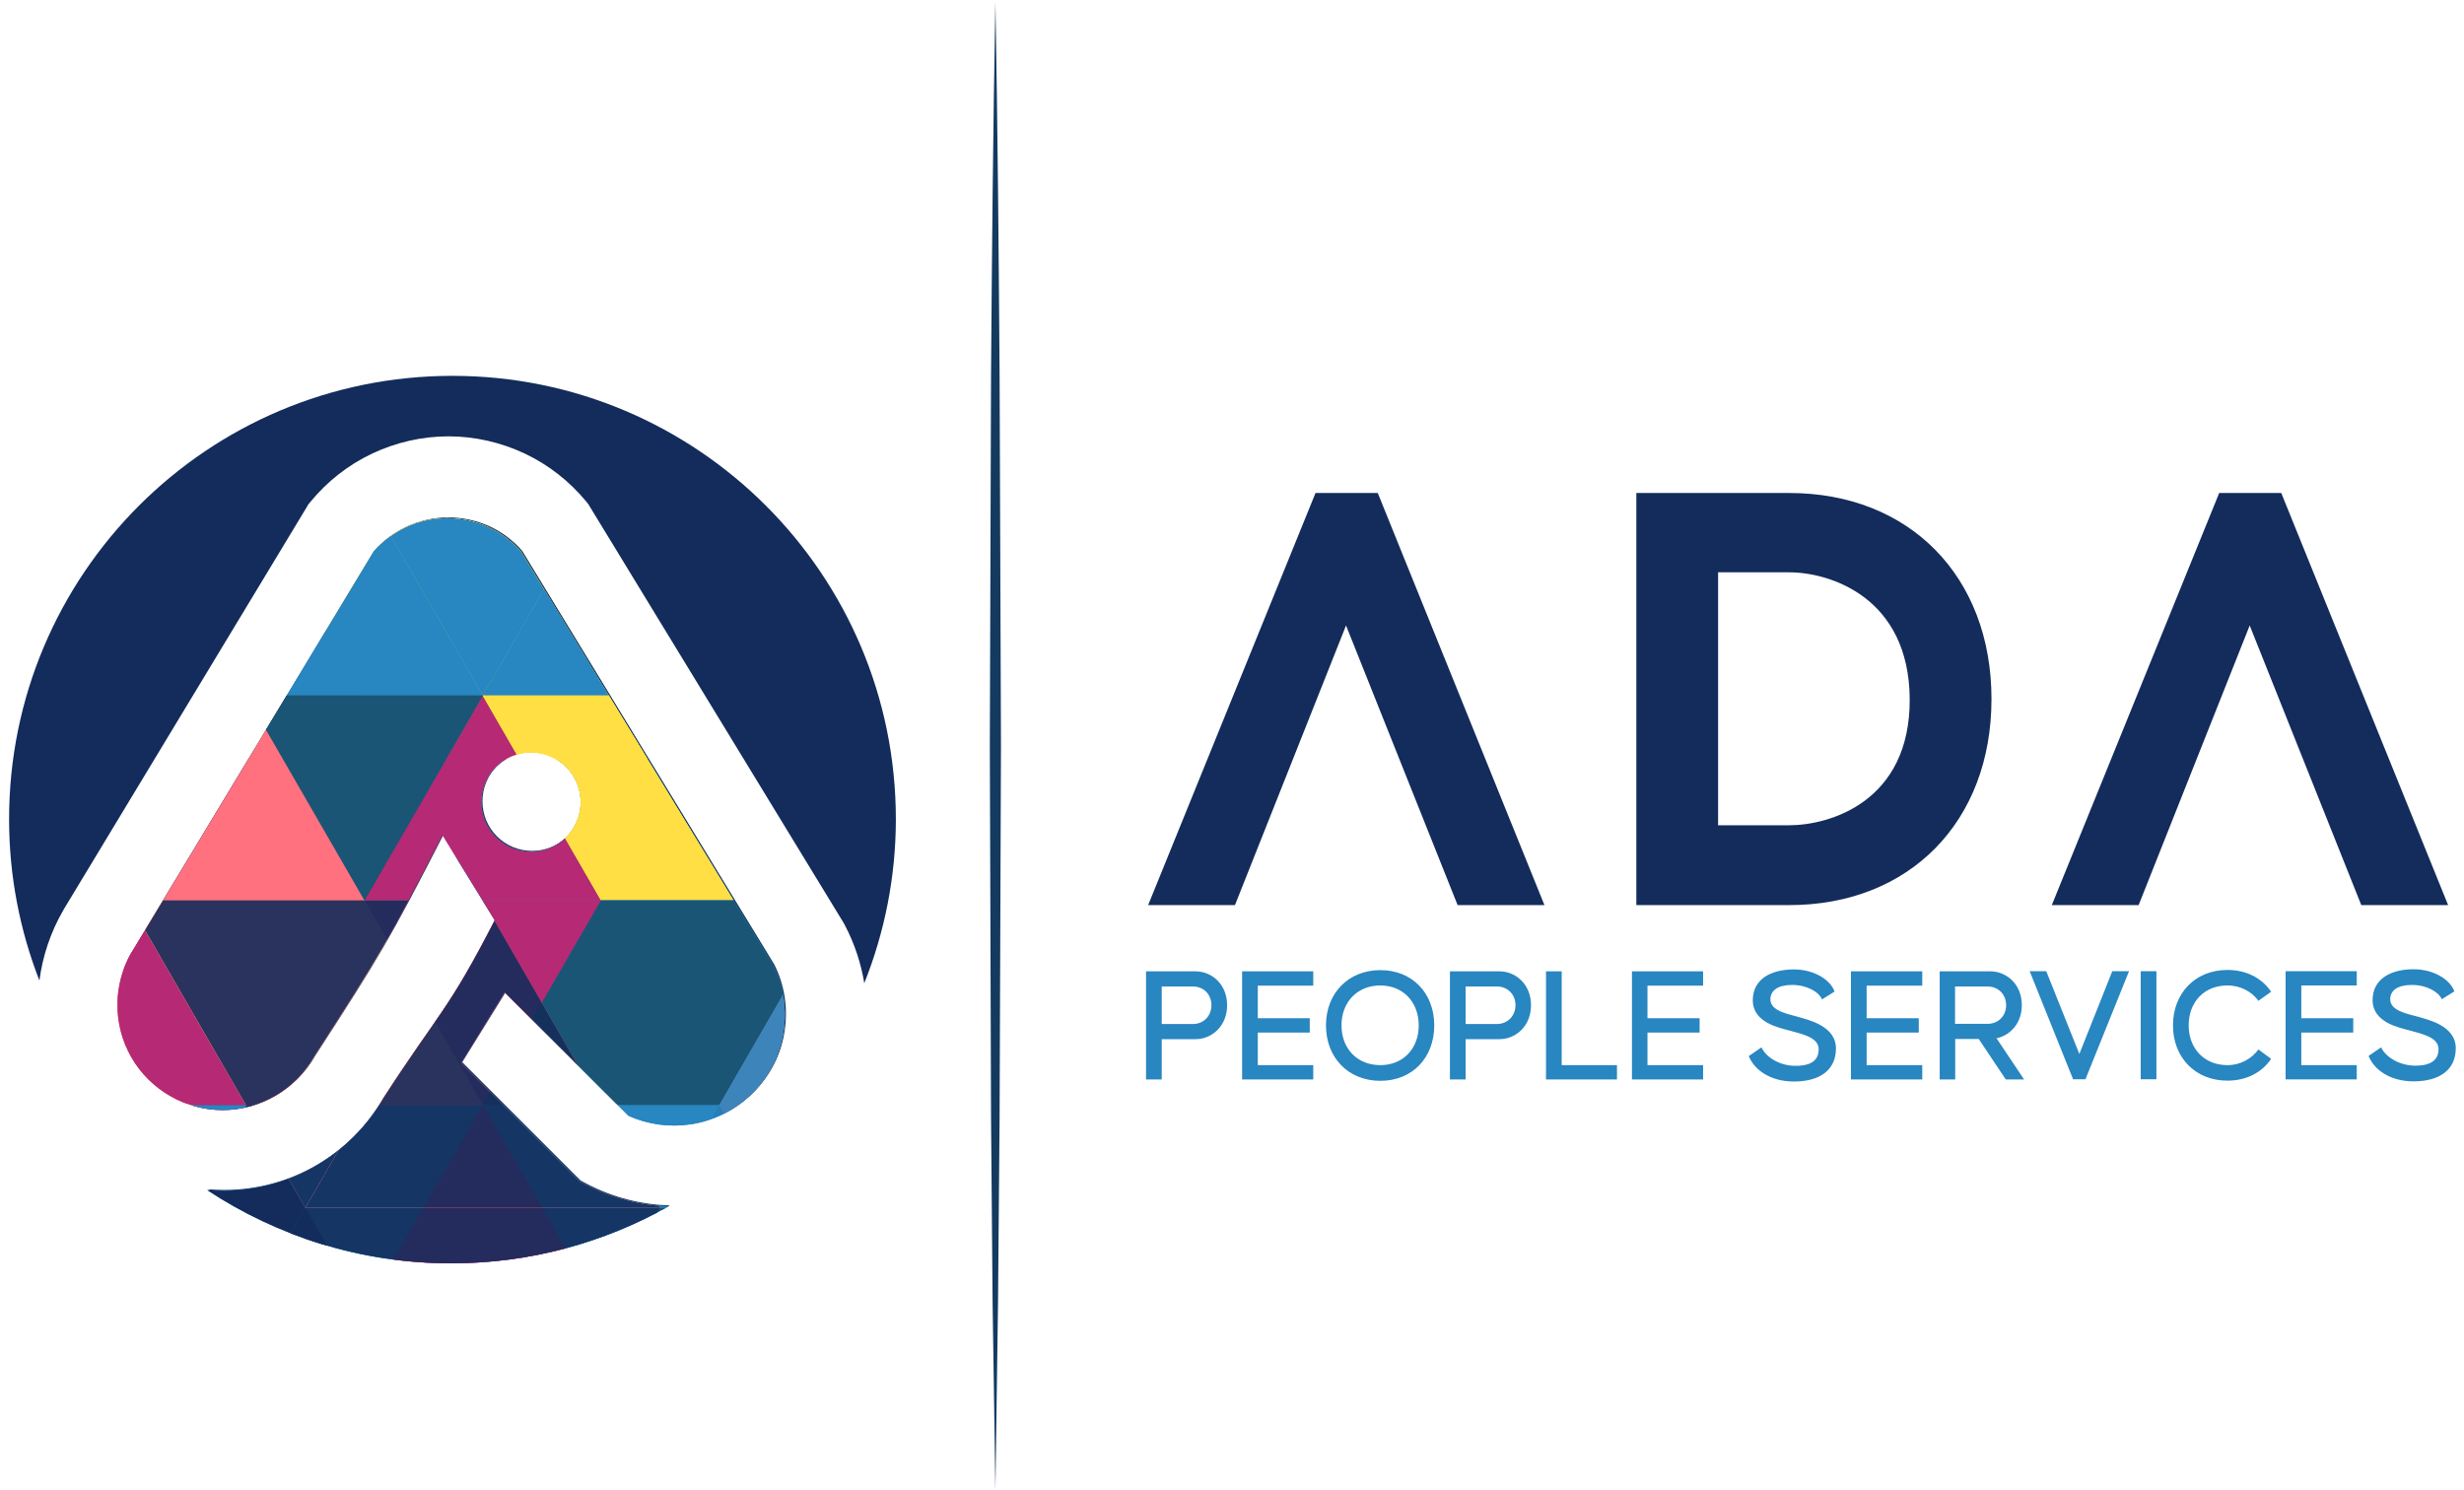 <svg version="1.2" xmlns="http://www.w3.org/2000/svg" viewBox="0 0 1408 855" width="200" height="121">
	<title>LOGO-pdf</title>
	<defs>
		<clipPath clipPathUnits="userSpaceOnUse" id="cp1">
			<path d="m-378-100h2160v1094h-2160z"/>
		</clipPath>
		<clipPath clipPathUnits="userSpaceOnUse" id="cp2">
			<path d="m253.92 297.27c8.46 0 16.64 1.87 23.99 5.35 6.93 3.28 13.18 7.96 18.3 13.83l144.62 237.35c5.99 11.97 7.87 25.27 5.92 38.05-1.98 13-8.03 25.4-17.84 35.22-9.82 9.82-22.22 15.87-35.22 17.85-12.03 1.83-24.51 0.27-35.92-4.91l-38.06-38.06-32.83-32.68-25.03 40.54 25 25 40.59 40.59 2.28 2.28 3.44 1.8c15.17 7.95 31.5 12 47.76 12.49-36.86 20.79-79.39 32.71-124.74 32.71-51.72 0-99.82-15.48-139.97-42.01 2.98 0.24 5.97 0.41 8.99 0.4 19.2-0.03 37.57-5.17 53.47-14.44 15.82-9.21 29.27-22.5 38.72-38.91 32.06-49.5 36.81-49.35 63.78-101.85l-30.01-48.72c-30.85 60.07-36.31 69.33-73.04 126l-0.72 1.17c-5.34 9.37-12.97 16.95-21.97 22.2-9.1 5.3-19.49 8.24-30.23 8.26-10.8 0.02-21.21-2.86-30.27-8.1-9.11-5.25-16.83-12.83-22.18-22.15-5.39-9.37-8.05-19.83-8.01-30.29 0.04-10.36 2.75-20.7 8.12-29.97l0.05 0.03 138.85-230.01c5.09-5.79 11.29-10.42 18.17-13.67 7.34-3.48 15.52-5.35 23.99-5.35zm48.02 191.35c15.74 0 28.51-12.77 28.51-28.52 0-15.74-12.77-28.51-28.51-28.51-15.75 0-28.51 12.77-28.51 28.51 0 15.75 12.76 28.52 28.51 28.52z"/>
		</clipPath>
		<clipPath clipPathUnits="userSpaceOnUse" id="cp3">
			<path d="m253.92 297.27c8.46 0 16.64 1.87 23.99 5.35 6.93 3.28 13.18 7.96 18.3 13.83l144.62 237.35c5.99 11.97 7.87 25.27 5.92 38.05-1.98 13-8.03 25.4-17.84 35.22-9.82 9.82-22.22 15.87-35.22 17.85-12.03 1.83-24.51 0.27-35.92-4.91l-38.06-38.06-32.83-32.68-25.03 40.54 25 25 40.59 40.59 2.28 2.28 3.44 1.8c15.17 7.95 31.5 12 47.76 12.49-36.86 20.79-79.39 32.71-124.74 32.71-51.72 0-99.82-15.48-139.97-42.01 2.98 0.24 5.97 0.41 8.99 0.4 19.2-0.03 37.57-5.17 53.47-14.44 15.82-9.21 29.27-22.5 38.72-38.91 32.06-49.5 36.81-49.35 63.78-101.85l-30.01-48.72c-30.85 60.07-36.31 69.33-73.04 126l-0.72 1.17c-5.34 9.37-12.97 16.95-21.97 22.2-9.1 5.3-19.49 8.24-30.23 8.26-10.8 0.02-21.21-2.86-30.27-8.1-9.11-5.25-16.83-12.83-22.18-22.15-5.39-9.37-8.05-19.83-8.01-30.29 0.04-10.36 2.75-20.7 8.12-29.97l0.05 0.03 138.85-230.01c5.09-5.79 11.29-10.42 18.17-13.67 7.34-3.48 15.52-5.35 23.99-5.35zm48.02 191.35c15.74 0 28.51-12.77 28.51-28.52 0-15.74-12.77-28.51-28.51-28.51-15.75 0-28.51 12.77-28.51 28.51 0 15.75 12.76 28.52 28.51 28.52z"/>
		</clipPath>
		<clipPath clipPathUnits="userSpaceOnUse" id="cp4">
			<path d="m253.92 297.27c8.46 0 16.64 1.87 23.99 5.35 6.93 3.28 13.18 7.96 18.3 13.83l144.62 237.35c5.99 11.97 7.87 25.27 5.92 38.05-1.98 13-8.03 25.4-17.84 35.22-9.82 9.82-22.22 15.87-35.22 17.85-12.03 1.83-24.51 0.27-35.92-4.91l-38.06-38.06-32.83-32.68-25.03 40.54 25 25 40.59 40.59 2.28 2.28 3.44 1.8c15.17 7.95 31.5 12 47.76 12.49-36.86 20.79-79.39 32.71-124.74 32.71-51.72 0-99.82-15.48-139.97-42.01 2.98 0.24 5.97 0.41 8.99 0.4 19.2-0.03 37.57-5.17 53.47-14.44 15.82-9.21 29.27-22.5 38.72-38.91 32.06-49.5 36.81-49.35 63.78-101.85l-30.01-48.72c-30.85 60.07-36.31 69.33-73.04 126l-0.72 1.17c-5.34 9.37-12.97 16.95-21.97 22.2-9.1 5.3-19.49 8.24-30.23 8.26-10.8 0.02-21.21-2.86-30.27-8.1-9.11-5.25-16.83-12.83-22.18-22.15-5.39-9.37-8.05-19.83-8.01-30.29 0.04-10.36 2.75-20.7 8.12-29.97l0.05 0.03 138.85-230.01c5.09-5.79 11.29-10.42 18.17-13.67 7.34-3.48 15.52-5.35 23.99-5.35zm48.02 191.35c15.74 0 28.51-12.77 28.51-28.52 0-15.74-12.77-28.51-28.51-28.51-15.75 0-28.51 12.77-28.51 28.51 0 15.75 12.76 28.52 28.51 28.52z"/>
		</clipPath>
		<clipPath clipPathUnits="userSpaceOnUse" id="cp5">
			<path d="m253.92 297.27c8.46 0 16.64 1.87 23.99 5.35 6.93 3.28 13.18 7.96 18.3 13.83l144.62 237.35c5.99 11.97 7.87 25.27 5.92 38.05-1.98 13-8.03 25.4-17.84 35.22-9.82 9.82-22.22 15.87-35.22 17.85-12.03 1.83-24.51 0.27-35.92-4.91l-38.06-38.06-32.83-32.68-25.03 40.54 25 25 40.59 40.59 2.28 2.28 3.44 1.8c15.17 7.95 31.5 12 47.76 12.49-36.86 20.79-79.39 32.71-124.74 32.71-51.72 0-99.82-15.48-139.97-42.01 2.98 0.24 5.97 0.41 8.99 0.4 19.2-0.03 37.57-5.17 53.47-14.44 15.82-9.21 29.27-22.5 38.72-38.91 32.06-49.5 36.81-49.35 63.78-101.85l-30.01-48.72c-30.85 60.07-36.31 69.33-73.04 126l-0.72 1.17c-5.34 9.37-12.97 16.95-21.97 22.2-9.1 5.3-19.49 8.24-30.23 8.26-10.8 0.02-21.21-2.86-30.27-8.1-9.11-5.25-16.83-12.83-22.18-22.15-5.39-9.37-8.05-19.83-8.01-30.29 0.04-10.36 2.75-20.7 8.12-29.97l0.05 0.03 138.85-230.01c5.09-5.79 11.29-10.42 18.17-13.67 7.34-3.48 15.52-5.35 23.99-5.35zm48.02 191.35c15.74 0 28.51-12.77 28.51-28.52 0-15.74-12.77-28.51-28.51-28.51-15.75 0-28.51 12.77-28.51 28.51 0 15.75 12.76 28.52 28.51 28.52z"/>
		</clipPath>
		<clipPath clipPathUnits="userSpaceOnUse" id="cp6">
			<path d="m253.92 297.27c8.46 0 16.64 1.87 23.99 5.35 6.93 3.28 13.18 7.96 18.3 13.83l144.62 237.35c5.99 11.97 7.87 25.27 5.92 38.05-1.98 13-8.03 25.4-17.84 35.22-9.82 9.82-22.22 15.87-35.22 17.85-12.03 1.83-24.51 0.27-35.92-4.91l-38.06-38.06-32.83-32.68-25.03 40.54 25 25 40.59 40.59 2.28 2.28 3.44 1.8c15.17 7.95 31.5 12 47.76 12.49-36.86 20.79-79.39 32.71-124.74 32.71-51.72 0-99.82-15.48-139.97-42.01 2.98 0.24 5.97 0.41 8.99 0.4 19.2-0.03 37.57-5.17 53.47-14.44 15.82-9.21 29.27-22.5 38.72-38.91 32.06-49.5 36.81-49.35 63.78-101.85l-30.01-48.72c-30.85 60.07-36.31 69.33-73.04 126l-0.72 1.17c-5.34 9.37-12.97 16.95-21.97 22.2-9.1 5.3-19.49 8.24-30.23 8.26-10.8 0.02-21.21-2.86-30.27-8.1-9.11-5.25-16.83-12.83-22.18-22.15-5.39-9.37-8.05-19.83-8.01-30.29 0.04-10.36 2.75-20.7 8.12-29.97l0.05 0.03 138.85-230.01c5.09-5.79 11.29-10.42 18.17-13.67 7.34-3.48 15.52-5.35 23.99-5.35zm48.02 191.35c15.74 0 28.51-12.77 28.51-28.52 0-15.74-12.77-28.51-28.51-28.51-15.75 0-28.51 12.77-28.51 28.51 0 15.75 12.76 28.52 28.51 28.52z"/>
		</clipPath>
		<clipPath clipPathUnits="userSpaceOnUse" id="cp7">
			<path d="m253.92 297.27c8.46 0 16.64 1.87 23.99 5.35 6.93 3.28 13.18 7.96 18.3 13.83l144.62 237.35c5.99 11.97 7.87 25.27 5.92 38.05-1.98 13-8.03 25.4-17.84 35.22-9.82 9.82-22.22 15.87-35.22 17.85-12.03 1.83-24.51 0.27-35.92-4.91l-38.06-38.06-32.83-32.68-25.03 40.54 25 25 40.59 40.59 2.28 2.28 3.44 1.8c15.17 7.95 31.5 12 47.76 12.49-36.86 20.79-79.39 32.71-124.74 32.71-51.72 0-99.82-15.48-139.97-42.01 2.98 0.24 5.97 0.41 8.99 0.4 19.2-0.03 37.57-5.17 53.47-14.44 15.82-9.21 29.27-22.5 38.72-38.91 32.06-49.5 36.81-49.35 63.78-101.85l-30.01-48.72c-30.85 60.07-36.31 69.33-73.04 126l-0.72 1.17c-5.34 9.37-12.97 16.95-21.97 22.2-9.1 5.3-19.49 8.24-30.23 8.26-10.8 0.02-21.21-2.86-30.27-8.1-9.11-5.25-16.83-12.83-22.18-22.15-5.39-9.37-8.05-19.83-8.01-30.29 0.04-10.36 2.75-20.7 8.12-29.97l0.05 0.03 138.85-230.01c5.09-5.79 11.29-10.42 18.17-13.67 7.34-3.48 15.52-5.35 23.99-5.35zm48.02 191.35c15.74 0 28.51-12.77 28.51-28.52 0-15.74-12.77-28.51-28.51-28.51-15.75 0-28.51 12.77-28.51 28.51 0 15.75 12.76 28.52 28.51 28.52z"/>
		</clipPath>
		<clipPath clipPathUnits="userSpaceOnUse" id="cp8">
			<path d="m253.92 297.27c8.46 0 16.64 1.87 23.99 5.35 6.93 3.28 13.18 7.96 18.3 13.83l144.62 237.35c5.99 11.97 7.87 25.27 5.92 38.05-1.98 13-8.03 25.4-17.84 35.22-9.82 9.82-22.22 15.87-35.22 17.85-12.03 1.83-24.51 0.27-35.92-4.91l-38.06-38.06-32.83-32.68-25.03 40.54 25 25 40.59 40.59 2.28 2.28 3.44 1.8c15.17 7.95 31.5 12 47.76 12.49-36.86 20.79-79.39 32.71-124.74 32.71-51.72 0-99.82-15.48-139.97-42.01 2.98 0.24 5.97 0.41 8.99 0.4 19.2-0.03 37.57-5.17 53.47-14.44 15.82-9.21 29.27-22.5 38.72-38.91 32.06-49.5 36.81-49.35 63.78-101.85l-30.01-48.72c-30.85 60.07-36.31 69.33-73.04 126l-0.72 1.17c-5.34 9.37-12.97 16.95-21.97 22.2-9.1 5.3-19.49 8.24-30.23 8.26-10.8 0.02-21.21-2.86-30.27-8.1-9.11-5.25-16.83-12.83-22.18-22.15-5.39-9.37-8.05-19.83-8.01-30.29 0.04-10.36 2.75-20.7 8.12-29.97l0.05 0.03 138.85-230.01c5.09-5.79 11.29-10.42 18.17-13.67 7.34-3.48 15.52-5.35 23.99-5.35zm48.02 191.35c15.74 0 28.51-12.77 28.51-28.52 0-15.74-12.77-28.51-28.51-28.51-15.75 0-28.51 12.77-28.51 28.51 0 15.75 12.76 28.52 28.51 28.52z"/>
		</clipPath>
		<clipPath clipPathUnits="userSpaceOnUse" id="cp9">
			<path d="m253.92 297.27c8.46 0 16.64 1.87 23.99 5.35 6.93 3.28 13.18 7.96 18.3 13.83l144.62 237.35c5.99 11.97 7.87 25.27 5.92 38.05-1.98 13-8.03 25.4-17.84 35.22-9.82 9.82-22.22 15.87-35.22 17.85-12.03 1.83-24.51 0.27-35.92-4.91l-38.06-38.06-32.83-32.68-25.03 40.54 25 25 40.59 40.59 2.28 2.28 3.44 1.8c15.17 7.95 31.5 12 47.76 12.49-36.86 20.79-79.39 32.71-124.74 32.71-51.72 0-99.82-15.48-139.97-42.01 2.98 0.24 5.97 0.41 8.99 0.4 19.2-0.03 37.57-5.17 53.47-14.44 15.82-9.21 29.27-22.5 38.72-38.91 32.06-49.5 36.81-49.35 63.78-101.85l-30.01-48.72c-30.85 60.07-36.31 69.33-73.04 126l-0.72 1.17c-5.34 9.37-12.97 16.95-21.97 22.2-9.1 5.3-19.49 8.24-30.23 8.26-10.8 0.02-21.21-2.86-30.27-8.1-9.11-5.25-16.83-12.83-22.18-22.15-5.39-9.37-8.05-19.83-8.01-30.29 0.04-10.36 2.75-20.7 8.12-29.97l0.05 0.03 138.85-230.01c5.09-5.79 11.29-10.42 18.17-13.67 7.34-3.48 15.52-5.35 23.99-5.35zm48.02 191.35c15.74 0 28.51-12.77 28.51-28.52 0-15.74-12.77-28.51-28.51-28.51-15.75 0-28.51 12.77-28.51 28.51 0 15.75 12.76 28.52 28.51 28.52z"/>
		</clipPath>
		<clipPath clipPathUnits="userSpaceOnUse" id="cp10">
			<path d="m253.92 297.27c8.46 0 16.64 1.87 23.99 5.35 6.93 3.28 13.18 7.96 18.3 13.83l144.62 237.35c5.99 11.97 7.87 25.27 5.92 38.05-1.98 13-8.03 25.4-17.84 35.22-9.82 9.82-22.22 15.87-35.22 17.85-12.03 1.83-24.51 0.27-35.92-4.91l-38.06-38.06-32.83-32.68-25.03 40.54 25 25 40.59 40.59 2.28 2.28 3.44 1.8c15.17 7.95 31.5 12 47.76 12.49-36.86 20.79-79.39 32.71-124.74 32.71-51.72 0-99.82-15.48-139.97-42.01 2.98 0.24 5.97 0.41 8.99 0.4 19.2-0.03 37.57-5.17 53.47-14.44 15.82-9.21 29.27-22.5 38.72-38.91 32.06-49.5 36.81-49.35 63.78-101.85l-30.01-48.72c-30.85 60.07-36.31 69.33-73.04 126l-0.72 1.17c-5.34 9.37-12.97 16.95-21.97 22.2-9.1 5.3-19.49 8.24-30.23 8.26-10.8 0.02-21.21-2.86-30.27-8.1-9.11-5.25-16.83-12.83-22.18-22.15-5.39-9.37-8.05-19.83-8.01-30.29 0.04-10.36 2.75-20.7 8.12-29.97l0.05 0.03 138.85-230.01c5.09-5.79 11.29-10.42 18.17-13.67 7.34-3.48 15.52-5.35 23.99-5.35zm48.02 191.35c15.74 0 28.51-12.77 28.51-28.52 0-15.74-12.77-28.51-28.51-28.51-15.75 0-28.51 12.77-28.51 28.51 0 15.75 12.76 28.52 28.51 28.52z"/>
		</clipPath>
		<clipPath clipPathUnits="userSpaceOnUse" id="cp11">
			<path d="m253.92 297.27c8.46 0 16.64 1.87 23.99 5.35 6.93 3.28 13.18 7.96 18.3 13.83l144.62 237.35c5.99 11.97 7.87 25.27 5.92 38.05-1.98 13-8.03 25.4-17.84 35.22-9.82 9.82-22.22 15.87-35.22 17.85-12.03 1.83-24.51 0.27-35.92-4.91l-38.06-38.06-32.83-32.68-25.03 40.54 25 25 40.59 40.59 2.28 2.28 3.44 1.8c15.17 7.95 31.5 12 47.76 12.49-36.86 20.79-79.39 32.71-124.74 32.71-51.72 0-99.82-15.48-139.97-42.01 2.98 0.24 5.97 0.41 8.99 0.4 19.2-0.03 37.57-5.17 53.47-14.44 15.82-9.21 29.27-22.5 38.72-38.91 32.06-49.5 36.81-49.35 63.78-101.85l-30.01-48.72c-30.85 60.07-36.31 69.33-73.04 126l-0.72 1.17c-5.34 9.37-12.97 16.95-21.97 22.2-9.1 5.3-19.49 8.24-30.23 8.26-10.8 0.02-21.21-2.86-30.27-8.1-9.11-5.25-16.83-12.83-22.18-22.15-5.39-9.37-8.05-19.83-8.01-30.29 0.04-10.36 2.75-20.7 8.12-29.97l0.05 0.03 138.85-230.01c5.09-5.79 11.29-10.42 18.17-13.67 7.34-3.48 15.52-5.35 23.99-5.35zm48.02 191.35c15.74 0 28.51-12.77 28.51-28.52 0-15.74-12.77-28.51-28.51-28.51-15.75 0-28.51 12.77-28.51 28.51 0 15.75 12.76 28.52 28.51 28.52z"/>
		</clipPath>
		<clipPath clipPathUnits="userSpaceOnUse" id="cp12">
			<path d="m253.92 297.27c8.46 0 16.64 1.87 23.99 5.35 6.93 3.28 13.18 7.96 18.3 13.83l144.62 237.35c5.99 11.97 7.87 25.27 5.92 38.05-1.98 13-8.03 25.4-17.84 35.22-9.82 9.82-22.22 15.87-35.22 17.85-12.03 1.83-24.51 0.27-35.92-4.91l-38.06-38.06-32.83-32.68-25.03 40.54 25 25 40.59 40.59 2.28 2.28 3.44 1.8c15.17 7.95 31.5 12 47.76 12.49-36.86 20.79-79.39 32.71-124.74 32.71-51.72 0-99.82-15.48-139.97-42.01 2.98 0.24 5.97 0.41 8.99 0.4 19.2-0.03 37.57-5.17 53.47-14.44 15.82-9.21 29.27-22.5 38.72-38.91 32.06-49.5 36.81-49.35 63.78-101.85l-30.01-48.72c-30.85 60.07-36.31 69.33-73.04 126l-0.72 1.17c-5.34 9.37-12.97 16.95-21.97 22.2-9.1 5.3-19.49 8.24-30.23 8.26-10.8 0.02-21.21-2.86-30.27-8.1-9.11-5.25-16.83-12.83-22.18-22.15-5.39-9.37-8.05-19.83-8.01-30.29 0.04-10.36 2.75-20.7 8.12-29.97l0.05 0.03 138.85-230.01c5.09-5.79 11.29-10.42 18.17-13.67 7.34-3.48 15.52-5.35 23.99-5.35zm48.02 191.35c15.74 0 28.51-12.77 28.51-28.52 0-15.74-12.77-28.51-28.51-28.51-15.75 0-28.51 12.77-28.51 28.51 0 15.75 12.76 28.52 28.51 28.52z"/>
		</clipPath>
		<clipPath clipPathUnits="userSpaceOnUse" id="cp13">
			<path d="m253.92 297.27c8.46 0 16.64 1.87 23.99 5.35 6.93 3.28 13.18 7.96 18.3 13.83l144.62 237.35c5.99 11.97 7.87 25.27 5.92 38.05-1.98 13-8.03 25.4-17.84 35.22-9.82 9.82-22.22 15.87-35.22 17.85-12.03 1.83-24.51 0.27-35.92-4.91l-38.06-38.06-32.83-32.68-25.03 40.54 25 25 40.59 40.59 2.28 2.28 3.44 1.8c15.17 7.95 31.5 12 47.76 12.49-36.86 20.79-79.39 32.71-124.74 32.71-51.72 0-99.82-15.48-139.97-42.01 2.98 0.24 5.97 0.41 8.99 0.4 19.2-0.03 37.57-5.17 53.47-14.44 15.82-9.21 29.27-22.5 38.72-38.91 32.06-49.5 36.81-49.35 63.78-101.85l-30.01-48.72c-30.85 60.07-36.31 69.33-73.04 126l-0.72 1.17c-5.34 9.37-12.97 16.95-21.97 22.2-9.1 5.3-19.49 8.24-30.23 8.26-10.8 0.02-21.21-2.86-30.27-8.1-9.11-5.25-16.83-12.83-22.18-22.15-5.39-9.37-8.05-19.83-8.01-30.29 0.04-10.36 2.75-20.7 8.12-29.97l0.05 0.03 138.85-230.01c5.09-5.79 11.29-10.42 18.17-13.67 7.34-3.48 15.52-5.35 23.99-5.35zm48.02 191.35c15.74 0 28.51-12.77 28.51-28.52 0-15.74-12.77-28.51-28.51-28.51-15.75 0-28.51 12.77-28.51 28.51 0 15.75 12.76 28.52 28.51 28.52z"/>
		</clipPath>
		<clipPath clipPathUnits="userSpaceOnUse" id="cp14">
			<path d="m253.92 297.27c8.46 0 16.64 1.87 23.99 5.35 6.93 3.28 13.18 7.96 18.3 13.83l144.62 237.35c5.99 11.97 7.87 25.27 5.92 38.05-1.98 13-8.03 25.4-17.84 35.22-9.82 9.82-22.22 15.87-35.22 17.85-12.03 1.83-24.51 0.27-35.92-4.91l-38.06-38.06-32.83-32.68-25.03 40.54 25 25 40.59 40.59 2.28 2.28 3.44 1.8c15.17 7.95 31.5 12 47.76 12.49-36.86 20.79-79.39 32.71-124.74 32.71-51.72 0-99.82-15.48-139.97-42.01 2.98 0.24 5.97 0.41 8.99 0.4 19.2-0.03 37.57-5.17 53.47-14.44 15.82-9.21 29.27-22.5 38.72-38.91 32.06-49.5 36.81-49.35 63.78-101.85l-30.01-48.72c-30.85 60.07-36.31 69.33-73.04 126l-0.72 1.17c-5.34 9.37-12.97 16.95-21.97 22.2-9.1 5.3-19.49 8.24-30.23 8.26-10.8 0.02-21.21-2.86-30.27-8.1-9.11-5.25-16.83-12.83-22.18-22.15-5.39-9.37-8.05-19.83-8.01-30.29 0.04-10.36 2.75-20.7 8.12-29.97l0.05 0.03 138.85-230.01c5.09-5.79 11.29-10.42 18.17-13.67 7.34-3.48 15.52-5.35 23.99-5.35zm48.02 191.35c15.74 0 28.51-12.77 28.51-28.52 0-15.74-12.77-28.51-28.51-28.51-15.75 0-28.51 12.77-28.51 28.51 0 15.75 12.76 28.52 28.51 28.52z"/>
		</clipPath>
		<clipPath clipPathUnits="userSpaceOnUse" id="cp15">
			<path d="m253.92 297.27c8.46 0 16.64 1.87 23.99 5.35 6.93 3.28 13.18 7.96 18.3 13.83l144.62 237.35c5.99 11.97 7.87 25.27 5.92 38.05-1.98 13-8.03 25.4-17.84 35.22-9.82 9.82-22.22 15.87-35.22 17.85-12.03 1.83-24.51 0.27-35.92-4.91l-38.06-38.06-32.83-32.68-25.03 40.54 25 25 40.59 40.59 2.28 2.28 3.44 1.8c15.17 7.95 31.5 12 47.76 12.49-36.86 20.79-79.39 32.71-124.74 32.71-51.72 0-99.82-15.48-139.97-42.01 2.98 0.24 5.97 0.41 8.99 0.4 19.2-0.03 37.57-5.17 53.47-14.44 15.82-9.21 29.27-22.5 38.72-38.91 32.06-49.5 36.81-49.35 63.78-101.85l-30.01-48.72c-30.85 60.07-36.31 69.33-73.04 126l-0.72 1.17c-5.34 9.37-12.97 16.95-21.97 22.2-9.1 5.3-19.49 8.24-30.23 8.26-10.8 0.02-21.21-2.86-30.27-8.1-9.11-5.25-16.83-12.83-22.18-22.15-5.39-9.37-8.05-19.83-8.01-30.29 0.04-10.36 2.75-20.7 8.12-29.97l0.05 0.03 138.85-230.01c5.09-5.79 11.29-10.42 18.17-13.67 7.34-3.48 15.52-5.35 23.99-5.35zm48.02 191.35c15.74 0 28.51-12.77 28.51-28.52 0-15.74-12.77-28.51-28.51-28.51-15.75 0-28.51 12.77-28.51 28.51 0 15.75 12.76 28.52 28.51 28.52z"/>
		</clipPath>
		<clipPath clipPathUnits="userSpaceOnUse" id="cp16">
			<path d="m253.92 297.27c8.46 0 16.64 1.87 23.99 5.35 6.93 3.28 13.18 7.96 18.3 13.83l144.62 237.35c5.99 11.97 7.87 25.27 5.92 38.05-1.98 13-8.03 25.4-17.84 35.22-9.82 9.82-22.22 15.87-35.22 17.85-12.03 1.83-24.51 0.27-35.92-4.91l-38.06-38.06-32.83-32.68-25.03 40.54 25 25 40.59 40.59 2.28 2.28 3.44 1.8c15.17 7.95 31.5 12 47.76 12.49-36.86 20.79-79.39 32.71-124.74 32.71-51.72 0-99.82-15.48-139.97-42.01 2.98 0.24 5.97 0.41 8.99 0.4 19.2-0.03 37.57-5.17 53.47-14.44 15.82-9.21 29.27-22.5 38.72-38.91 32.06-49.5 36.81-49.35 63.78-101.85l-30.01-48.72c-30.85 60.07-36.31 69.33-73.04 126l-0.72 1.17c-5.34 9.37-12.97 16.95-21.97 22.2-9.1 5.3-19.49 8.24-30.23 8.26-10.8 0.02-21.21-2.86-30.27-8.1-9.11-5.25-16.83-12.83-22.18-22.15-5.39-9.37-8.05-19.83-8.01-30.29 0.04-10.36 2.75-20.7 8.12-29.97l0.05 0.03 138.85-230.01c5.09-5.79 11.29-10.42 18.17-13.67 7.34-3.48 15.52-5.35 23.99-5.35zm48.02 191.35c15.74 0 28.51-12.77 28.51-28.52 0-15.74-12.77-28.51-28.51-28.51-15.75 0-28.51 12.77-28.51 28.51 0 15.75 12.76 28.52 28.51 28.52z"/>
		</clipPath>
		<clipPath clipPathUnits="userSpaceOnUse" id="cp17">
			<path d="m253.92 297.27c8.46 0 16.64 1.87 23.99 5.35 6.93 3.28 13.18 7.96 18.3 13.83l144.62 237.35c5.99 11.97 7.87 25.27 5.92 38.05-1.98 13-8.03 25.4-17.84 35.22-9.82 9.82-22.22 15.87-35.22 17.85-12.03 1.83-24.51 0.27-35.92-4.91l-38.06-38.06-32.83-32.68-25.03 40.54 25 25 40.59 40.59 2.28 2.28 3.44 1.8c15.17 7.95 31.5 12 47.76 12.49-36.86 20.79-79.39 32.71-124.74 32.71-51.72 0-99.82-15.48-139.97-42.01 2.98 0.24 5.97 0.41 8.99 0.4 19.2-0.03 37.57-5.17 53.47-14.44 15.82-9.21 29.27-22.5 38.72-38.91 32.06-49.5 36.81-49.35 63.78-101.85l-30.01-48.72c-30.85 60.07-36.31 69.33-73.04 126l-0.72 1.17c-5.34 9.37-12.97 16.95-21.97 22.2-9.1 5.3-19.49 8.24-30.23 8.26-10.8 0.02-21.21-2.86-30.27-8.1-9.11-5.25-16.83-12.83-22.18-22.15-5.39-9.37-8.05-19.83-8.01-30.29 0.04-10.36 2.75-20.7 8.12-29.97l0.05 0.03 138.85-230.01c5.09-5.79 11.29-10.42 18.17-13.67 7.34-3.48 15.52-5.35 23.99-5.35zm48.02 191.35c15.74 0 28.51-12.77 28.51-28.52 0-15.74-12.77-28.51-28.51-28.51-15.75 0-28.51 12.77-28.51 28.51 0 15.75 12.76 28.52 28.51 28.52z"/>
		</clipPath>
		<clipPath clipPathUnits="userSpaceOnUse" id="cp18">
			<path d="m253.92 297.27c8.46 0 16.64 1.87 23.99 5.35 6.93 3.28 13.18 7.96 18.3 13.83l144.62 237.35c5.99 11.97 7.87 25.27 5.92 38.05-1.98 13-8.03 25.4-17.84 35.22-9.82 9.82-22.22 15.87-35.22 17.85-12.03 1.83-24.51 0.27-35.92-4.91l-38.06-38.06-32.83-32.68-25.03 40.54 25 25 40.59 40.59 2.28 2.28 3.44 1.8c15.17 7.95 31.5 12 47.76 12.49-36.86 20.79-79.39 32.71-124.74 32.71-51.72 0-99.82-15.48-139.97-42.01 2.98 0.24 5.97 0.41 8.99 0.4 19.2-0.03 37.57-5.17 53.47-14.44 15.82-9.21 29.27-22.5 38.72-38.91 32.06-49.5 36.81-49.35 63.78-101.85l-30.01-48.72c-30.85 60.07-36.31 69.33-73.04 126l-0.72 1.17c-5.34 9.37-12.97 16.95-21.97 22.2-9.1 5.3-19.49 8.24-30.23 8.26-10.8 0.02-21.21-2.86-30.27-8.1-9.11-5.25-16.83-12.83-22.18-22.15-5.39-9.37-8.05-19.83-8.01-30.29 0.04-10.36 2.75-20.7 8.12-29.97l0.05 0.03 138.85-230.01c5.09-5.79 11.29-10.42 18.17-13.67 7.34-3.48 15.52-5.35 23.99-5.35zm48.02 191.35c15.74 0 28.51-12.77 28.51-28.52 0-15.74-12.77-28.51-28.51-28.51-15.75 0-28.51 12.77-28.51 28.51 0 15.75 12.76 28.52 28.51 28.52z"/>
		</clipPath>
		<clipPath clipPathUnits="userSpaceOnUse" id="cp19">
			<path d="m253.92 297.27c8.46 0 16.64 1.87 23.99 5.35 6.93 3.28 13.18 7.96 18.3 13.83l144.62 237.35c5.99 11.97 7.87 25.27 5.92 38.05-1.98 13-8.03 25.4-17.84 35.22-9.82 9.82-22.22 15.87-35.22 17.85-12.03 1.83-24.51 0.27-35.92-4.91l-38.06-38.06-32.83-32.68-25.03 40.54 25 25 40.59 40.59 2.28 2.28 3.44 1.8c15.17 7.95 31.5 12 47.76 12.49-36.86 20.79-79.39 32.71-124.74 32.71-51.72 0-99.82-15.48-139.97-42.01 2.98 0.24 5.97 0.41 8.99 0.4 19.2-0.03 37.57-5.17 53.47-14.44 15.82-9.21 29.27-22.5 38.72-38.91 32.06-49.5 36.81-49.35 63.78-101.85l-30.01-48.72c-30.85 60.07-36.31 69.33-73.04 126l-0.72 1.17c-5.34 9.37-12.97 16.95-21.97 22.2-9.1 5.3-19.49 8.24-30.23 8.26-10.8 0.02-21.21-2.86-30.27-8.1-9.11-5.25-16.83-12.83-22.18-22.15-5.39-9.37-8.05-19.83-8.01-30.29 0.04-10.36 2.75-20.7 8.12-29.97l0.05 0.03 138.85-230.01c5.09-5.79 11.29-10.42 18.17-13.67 7.34-3.48 15.52-5.35 23.99-5.35zm48.02 191.35c15.74 0 28.51-12.77 28.51-28.52 0-15.74-12.77-28.51-28.51-28.51-15.75 0-28.51 12.77-28.51 28.51 0 15.75 12.76 28.52 28.51 28.52z"/>
		</clipPath>
		<clipPath clipPathUnits="userSpaceOnUse" id="cp20">
			<path d="m253.92 297.27c8.46 0 16.64 1.87 23.99 5.35 6.93 3.28 13.18 7.96 18.3 13.83l144.62 237.35c5.99 11.97 7.87 25.27 5.92 38.05-1.98 13-8.03 25.4-17.84 35.22-9.82 9.82-22.22 15.87-35.22 17.85-12.03 1.83-24.51 0.27-35.92-4.91l-38.06-38.06-32.83-32.68-25.03 40.54 25 25 40.59 40.59 2.28 2.28 3.44 1.8c15.17 7.95 31.5 12 47.76 12.49-36.86 20.79-79.39 32.71-124.74 32.71-51.72 0-99.82-15.48-139.97-42.01 2.98 0.24 5.97 0.41 8.99 0.4 19.2-0.03 37.57-5.17 53.47-14.44 15.82-9.21 29.27-22.5 38.72-38.91 32.06-49.5 36.81-49.35 63.78-101.85l-30.01-48.72c-30.85 60.07-36.31 69.33-73.04 126l-0.72 1.17c-5.34 9.37-12.97 16.95-21.97 22.2-9.1 5.3-19.49 8.24-30.23 8.26-10.8 0.02-21.21-2.86-30.27-8.1-9.11-5.25-16.83-12.83-22.18-22.15-5.39-9.37-8.05-19.83-8.01-30.29 0.04-10.36 2.75-20.7 8.12-29.97l0.05 0.03 138.85-230.01c5.09-5.79 11.29-10.42 18.17-13.67 7.34-3.48 15.52-5.35 23.99-5.35zm48.02 191.35c15.74 0 28.51-12.77 28.51-28.52 0-15.74-12.77-28.51-28.51-28.51-15.75 0-28.51 12.77-28.51 28.51 0 15.75 12.76 28.52 28.51 28.52z"/>
		</clipPath>
		<clipPath clipPathUnits="userSpaceOnUse" id="cp21">
			<path d="m253.92 297.27c8.46 0 16.64 1.87 23.99 5.35 6.93 3.28 13.18 7.96 18.3 13.83l144.62 237.35c5.99 11.97 7.87 25.27 5.92 38.05-1.98 13-8.03 25.4-17.84 35.22-9.82 9.82-22.22 15.87-35.22 17.85-12.03 1.83-24.51 0.27-35.92-4.91l-38.06-38.06-32.83-32.68-25.03 40.54 25 25 40.59 40.59 2.28 2.28 3.44 1.8c15.17 7.95 31.5 12 47.76 12.49-36.86 20.79-79.39 32.71-124.74 32.71-51.72 0-99.82-15.48-139.97-42.01 2.98 0.24 5.97 0.41 8.99 0.4 19.2-0.03 37.57-5.17 53.47-14.44 15.82-9.21 29.27-22.5 38.72-38.91 32.06-49.5 36.81-49.35 63.78-101.85l-30.01-48.72c-30.85 60.07-36.31 69.33-73.04 126l-0.72 1.17c-5.34 9.37-12.97 16.95-21.97 22.2-9.1 5.3-19.49 8.24-30.23 8.26-10.8 0.02-21.21-2.86-30.27-8.1-9.11-5.25-16.83-12.83-22.18-22.15-5.39-9.37-8.05-19.83-8.01-30.29 0.04-10.36 2.75-20.7 8.12-29.97l0.05 0.03 138.85-230.01c5.09-5.79 11.29-10.42 18.17-13.67 7.34-3.48 15.52-5.35 23.99-5.35zm48.02 191.35c15.74 0 28.51-12.77 28.51-28.52 0-15.74-12.77-28.51-28.51-28.51-15.75 0-28.51 12.77-28.51 28.51 0 15.75 12.76 28.52 28.51 28.52z"/>
		</clipPath>
		<clipPath clipPathUnits="userSpaceOnUse" id="cp22">
			<path d="m253.92 297.27c8.46 0 16.64 1.87 23.99 5.35 6.93 3.28 13.18 7.96 18.3 13.83l144.62 237.35c5.99 11.97 7.87 25.27 5.92 38.05-1.98 13-8.03 25.4-17.84 35.22-9.82 9.82-22.22 15.87-35.22 17.85-12.03 1.83-24.51 0.27-35.92-4.91l-38.06-38.06-32.83-32.68-25.03 40.54 25 25 40.59 40.59 2.28 2.28 3.44 1.8c15.17 7.95 31.5 12 47.76 12.49-36.86 20.79-79.39 32.71-124.74 32.71-51.72 0-99.82-15.48-139.97-42.01 2.98 0.24 5.97 0.41 8.99 0.4 19.2-0.03 37.57-5.17 53.47-14.44 15.82-9.21 29.27-22.5 38.72-38.91 32.06-49.5 36.81-49.35 63.78-101.85l-30.01-48.72c-30.85 60.07-36.31 69.33-73.04 126l-0.72 1.17c-5.34 9.37-12.97 16.95-21.97 22.2-9.1 5.3-19.49 8.24-30.23 8.26-10.8 0.02-21.21-2.86-30.27-8.1-9.11-5.25-16.83-12.83-22.18-22.15-5.39-9.37-8.05-19.83-8.01-30.29 0.04-10.36 2.75-20.7 8.12-29.97l0.05 0.03 138.85-230.01c5.09-5.79 11.29-10.42 18.17-13.67 7.34-3.48 15.52-5.35 23.99-5.35zm48.02 191.35c15.74 0 28.51-12.77 28.51-28.52 0-15.74-12.77-28.51-28.51-28.51-15.75 0-28.51 12.77-28.51 28.51 0 15.75 12.76 28.52 28.51 28.52z"/>
		</clipPath>
		<clipPath clipPathUnits="userSpaceOnUse" id="cp23">
			<path d="m253.92 297.27c8.46 0 16.64 1.87 23.99 5.35 6.93 3.28 13.18 7.96 18.3 13.83l144.62 237.35c5.99 11.97 7.87 25.27 5.92 38.05-1.98 13-8.03 25.4-17.84 35.22-9.82 9.82-22.22 15.87-35.22 17.85-12.03 1.83-24.51 0.27-35.92-4.91l-38.06-38.06-32.83-32.68-25.03 40.54 25 25 40.59 40.59 2.28 2.28 3.44 1.8c15.17 7.95 31.5 12 47.76 12.49-36.86 20.79-79.39 32.71-124.74 32.71-51.72 0-99.82-15.48-139.97-42.01 2.98 0.24 5.97 0.41 8.99 0.4 19.2-0.03 37.57-5.17 53.47-14.44 15.82-9.21 29.27-22.5 38.72-38.91 32.06-49.5 36.81-49.35 63.78-101.85l-30.01-48.72c-30.85 60.07-36.31 69.33-73.04 126l-0.72 1.17c-5.34 9.37-12.97 16.95-21.97 22.2-9.1 5.3-19.49 8.24-30.23 8.26-10.8 0.02-21.21-2.86-30.27-8.1-9.11-5.25-16.83-12.83-22.18-22.15-5.39-9.37-8.05-19.83-8.01-30.29 0.04-10.36 2.75-20.7 8.12-29.97l0.05 0.03 138.85-230.01c5.09-5.79 11.29-10.42 18.17-13.67 7.34-3.48 15.52-5.35 23.99-5.35zm48.02 191.35c15.74 0 28.51-12.77 28.51-28.52 0-15.74-12.77-28.51-28.51-28.51-15.75 0-28.51 12.77-28.51 28.51 0 15.75 12.76 28.52 28.51 28.52z"/>
		</clipPath>
		<clipPath clipPathUnits="userSpaceOnUse" id="cp24">
			<path d="m253.92 297.27c8.46 0 16.64 1.87 23.99 5.35 6.93 3.28 13.18 7.96 18.3 13.83l144.62 237.35c5.99 11.97 7.87 25.27 5.92 38.05-1.98 13-8.03 25.4-17.84 35.22-9.82 9.82-22.22 15.87-35.22 17.85-12.03 1.83-24.51 0.27-35.92-4.91l-38.06-38.06-32.83-32.68-25.03 40.54 25 25 40.59 40.59 2.28 2.28 3.44 1.8c15.17 7.95 31.5 12 47.76 12.49-36.86 20.79-79.39 32.71-124.74 32.71-51.72 0-99.82-15.48-139.97-42.01 2.98 0.24 5.97 0.41 8.99 0.4 19.2-0.03 37.57-5.17 53.47-14.44 15.82-9.21 29.27-22.5 38.72-38.91 32.06-49.5 36.81-49.35 63.78-101.85l-30.01-48.72c-30.85 60.07-36.31 69.33-73.04 126l-0.72 1.17c-5.34 9.37-12.97 16.95-21.97 22.2-9.1 5.3-19.49 8.24-30.23 8.26-10.8 0.02-21.21-2.86-30.27-8.1-9.11-5.25-16.83-12.83-22.18-22.15-5.39-9.37-8.05-19.83-8.01-30.29 0.04-10.36 2.75-20.7 8.12-29.97l0.05 0.03 138.85-230.01c5.09-5.79 11.29-10.42 18.17-13.67 7.34-3.48 15.52-5.35 23.99-5.35zm48.02 191.35c15.74 0 28.51-12.77 28.51-28.52 0-15.74-12.77-28.51-28.51-28.51-15.75 0-28.51 12.77-28.51 28.51 0 15.75 12.76 28.52 28.51 28.52z"/>
		</clipPath>
		<clipPath clipPathUnits="userSpaceOnUse" id="cp25">
			<path d="m253.92 297.27c8.46 0 16.64 1.87 23.99 5.35 6.93 3.28 13.18 7.96 18.3 13.83l144.62 237.35c5.99 11.97 7.87 25.27 5.92 38.05-1.98 13-8.03 25.4-17.84 35.22-9.82 9.82-22.22 15.87-35.22 17.85-12.03 1.83-24.51 0.27-35.92-4.91l-38.06-38.06-32.83-32.68-25.03 40.54 25 25 40.59 40.59 2.28 2.28 3.44 1.8c15.17 7.95 31.5 12 47.76 12.49-36.86 20.79-79.39 32.71-124.74 32.71-51.72 0-99.82-15.48-139.97-42.01 2.98 0.24 5.97 0.41 8.99 0.4 19.2-0.03 37.57-5.17 53.47-14.44 15.82-9.21 29.27-22.5 38.72-38.91 32.06-49.5 36.81-49.35 63.78-101.85l-30.01-48.72c-30.85 60.07-36.31 69.33-73.04 126l-0.72 1.17c-5.34 9.37-12.97 16.95-21.97 22.2-9.1 5.3-19.49 8.24-30.23 8.26-10.8 0.02-21.21-2.86-30.27-8.1-9.11-5.25-16.83-12.83-22.18-22.15-5.39-9.37-8.05-19.83-8.01-30.29 0.04-10.36 2.75-20.7 8.12-29.97l0.05 0.03 138.85-230.01c5.09-5.79 11.29-10.42 18.17-13.67 7.34-3.48 15.52-5.35 23.99-5.35zm48.02 191.35c15.74 0 28.51-12.77 28.51-28.52 0-15.74-12.77-28.51-28.51-28.51-15.75 0-28.51 12.77-28.51 28.51 0 15.75 12.76 28.52 28.51 28.52z"/>
		</clipPath>
		<clipPath clipPathUnits="userSpaceOnUse" id="cp26">
			<path d="m253.92 297.27c8.46 0 16.64 1.87 23.99 5.35 6.93 3.28 13.18 7.96 18.3 13.83l144.62 237.35c5.99 11.97 7.87 25.27 5.92 38.05-1.98 13-8.03 25.4-17.84 35.22-9.82 9.82-22.22 15.87-35.22 17.85-12.03 1.83-24.51 0.27-35.92-4.91l-38.06-38.06-32.83-32.68-25.03 40.54 25 25 40.59 40.59 2.28 2.28 3.44 1.8c15.17 7.95 31.5 12 47.76 12.49-36.86 20.79-79.39 32.71-124.74 32.71-51.72 0-99.82-15.48-139.97-42.01 2.98 0.24 5.97 0.41 8.99 0.4 19.2-0.03 37.57-5.17 53.47-14.44 15.82-9.21 29.27-22.5 38.72-38.91 32.06-49.5 36.81-49.35 63.78-101.85l-30.01-48.72c-30.85 60.07-36.31 69.33-73.04 126l-0.72 1.17c-5.34 9.37-12.97 16.95-21.97 22.2-9.1 5.3-19.49 8.24-30.23 8.26-10.8 0.02-21.21-2.86-30.27-8.1-9.11-5.25-16.83-12.83-22.18-22.15-5.39-9.37-8.05-19.83-8.01-30.29 0.04-10.36 2.75-20.7 8.12-29.97l0.05 0.03 138.85-230.01c5.09-5.79 11.29-10.42 18.17-13.67 7.34-3.48 15.52-5.35 23.99-5.35zm48.02 191.35c15.74 0 28.51-12.77 28.51-28.52 0-15.74-12.77-28.51-28.51-28.51-15.75 0-28.51 12.77-28.51 28.51 0 15.75 12.76 28.52 28.51 28.52z"/>
		</clipPath>
		<clipPath clipPathUnits="userSpaceOnUse" id="cp27">
			<path d="m253.92 297.27c8.46 0 16.64 1.87 23.99 5.35 6.93 3.28 13.18 7.96 18.3 13.83l144.62 237.35c5.99 11.97 7.87 25.27 5.92 38.05-1.98 13-8.03 25.4-17.84 35.22-9.82 9.82-22.22 15.87-35.22 17.85-12.03 1.83-24.51 0.27-35.92-4.91l-38.06-38.06-32.83-32.68-25.03 40.54 25 25 40.59 40.59 2.28 2.28 3.44 1.8c15.17 7.95 31.5 12 47.76 12.49-36.86 20.79-79.39 32.71-124.74 32.71-51.72 0-99.82-15.48-139.97-42.01 2.98 0.24 5.97 0.41 8.99 0.4 19.2-0.03 37.57-5.17 53.47-14.44 15.82-9.21 29.27-22.5 38.72-38.91 32.06-49.5 36.81-49.35 63.78-101.85l-30.01-48.72c-30.85 60.07-36.31 69.33-73.04 126l-0.72 1.17c-5.34 9.37-12.97 16.95-21.97 22.2-9.1 5.3-19.49 8.24-30.23 8.26-10.8 0.02-21.21-2.86-30.27-8.1-9.11-5.25-16.83-12.83-22.18-22.15-5.39-9.37-8.05-19.83-8.01-30.29 0.04-10.36 2.75-20.7 8.12-29.97l0.05 0.03 138.85-230.01c5.09-5.79 11.29-10.42 18.17-13.67 7.34-3.48 15.52-5.35 23.99-5.35zm48.02 191.35c15.74 0 28.51-12.77 28.51-28.52 0-15.74-12.77-28.51-28.51-28.51-15.75 0-28.51 12.77-28.51 28.51 0 15.75 12.76 28.52 28.51 28.52z"/>
		</clipPath>
		<clipPath clipPathUnits="userSpaceOnUse" id="cp28">
			<path d="m253.92 297.27c8.46 0 16.64 1.87 23.99 5.35 6.93 3.28 13.18 7.96 18.3 13.83l144.62 237.35c5.99 11.97 7.87 25.27 5.92 38.05-1.98 13-8.03 25.4-17.84 35.22-9.82 9.82-22.22 15.87-35.22 17.85-12.03 1.83-24.51 0.27-35.92-4.91l-38.06-38.06-32.83-32.68-25.03 40.54 25 25 40.59 40.59 2.28 2.28 3.44 1.8c15.17 7.95 31.5 12 47.76 12.49-36.86 20.79-79.39 32.71-124.74 32.71-51.72 0-99.82-15.48-139.97-42.01 2.98 0.24 5.97 0.41 8.99 0.4 19.2-0.03 37.57-5.17 53.47-14.44 15.82-9.21 29.27-22.5 38.72-38.91 32.06-49.5 36.81-49.35 63.78-101.85l-30.01-48.72c-30.85 60.07-36.31 69.33-73.04 126l-0.72 1.17c-5.34 9.37-12.97 16.95-21.97 22.2-9.1 5.3-19.49 8.24-30.23 8.26-10.8 0.02-21.21-2.86-30.27-8.1-9.11-5.25-16.83-12.83-22.18-22.15-5.39-9.37-8.05-19.83-8.01-30.29 0.04-10.36 2.75-20.7 8.12-29.97l0.05 0.03 138.85-230.01c5.09-5.79 11.29-10.42 18.17-13.67 7.34-3.48 15.52-5.35 23.99-5.35zm48.02 191.35c15.74 0 28.51-12.77 28.51-28.52 0-15.74-12.77-28.51-28.51-28.51-15.75 0-28.51 12.77-28.51 28.51 0 15.75 12.76 28.52 28.51 28.52z"/>
		</clipPath>
		<clipPath clipPathUnits="userSpaceOnUse" id="cp29">
			<path d="m253.92 297.27c8.46 0 16.64 1.87 23.99 5.35 6.93 3.28 13.18 7.96 18.3 13.83l144.62 237.35c5.99 11.97 7.87 25.27 5.92 38.05-1.98 13-8.03 25.4-17.84 35.22-9.82 9.82-22.22 15.87-35.22 17.85-12.03 1.83-24.51 0.27-35.92-4.91l-38.06-38.06-32.83-32.68-25.03 40.54 25 25 40.59 40.59 2.28 2.28 3.44 1.8c15.17 7.95 31.5 12 47.76 12.49-36.86 20.79-79.39 32.71-124.74 32.71-51.72 0-99.82-15.48-139.97-42.01 2.98 0.24 5.97 0.41 8.99 0.4 19.2-0.03 37.57-5.17 53.47-14.44 15.82-9.21 29.27-22.5 38.72-38.91 32.06-49.5 36.81-49.35 63.78-101.85l-30.01-48.72c-30.85 60.07-36.31 69.33-73.04 126l-0.72 1.17c-5.34 9.37-12.97 16.95-21.97 22.2-9.1 5.3-19.49 8.24-30.23 8.26-10.8 0.02-21.21-2.86-30.27-8.1-9.11-5.25-16.83-12.83-22.18-22.15-5.39-9.37-8.05-19.83-8.01-30.29 0.04-10.36 2.75-20.7 8.12-29.97l0.05 0.03 138.85-230.01c5.09-5.79 11.29-10.42 18.17-13.67 7.34-3.48 15.52-5.35 23.99-5.35zm48.02 191.35c15.74 0 28.51-12.77 28.51-28.52 0-15.74-12.77-28.51-28.51-28.51-15.75 0-28.51 12.77-28.51 28.51 0 15.75 12.76 28.52 28.51 28.52z"/>
		</clipPath>
		<clipPath clipPathUnits="userSpaceOnUse" id="cp30">
			<path d="m253.92 297.27c8.46 0 16.64 1.87 23.99 5.35 6.93 3.28 13.18 7.96 18.3 13.83l144.62 237.35c5.99 11.97 7.87 25.27 5.92 38.05-1.98 13-8.03 25.4-17.84 35.22-9.82 9.82-22.22 15.87-35.22 17.85-12.03 1.83-24.51 0.27-35.92-4.91l-38.06-38.06-32.83-32.68-25.03 40.54 25 25 40.59 40.59 2.28 2.28 3.44 1.8c15.17 7.95 31.5 12 47.76 12.49-36.86 20.79-79.39 32.71-124.74 32.71-51.72 0-99.82-15.48-139.97-42.01 2.98 0.24 5.97 0.41 8.99 0.4 19.2-0.03 37.57-5.17 53.47-14.44 15.82-9.21 29.27-22.5 38.72-38.91 32.06-49.5 36.81-49.35 63.78-101.85l-30.01-48.72c-30.85 60.07-36.31 69.33-73.04 126l-0.72 1.17c-5.34 9.37-12.97 16.95-21.97 22.2-9.1 5.3-19.49 8.24-30.23 8.26-10.8 0.02-21.21-2.86-30.27-8.1-9.11-5.25-16.83-12.83-22.18-22.15-5.39-9.37-8.05-19.83-8.01-30.29 0.04-10.36 2.75-20.7 8.12-29.97l0.05 0.03 138.85-230.01c5.09-5.79 11.29-10.42 18.17-13.67 7.34-3.48 15.52-5.35 23.99-5.35zm48.02 191.35c15.74 0 28.51-12.77 28.51-28.52 0-15.74-12.77-28.51-28.51-28.51-15.75 0-28.51 12.77-28.51 28.51 0 15.75 12.76 28.52 28.51 28.52z"/>
		</clipPath>
		<clipPath clipPathUnits="userSpaceOnUse" id="cp31">
			<path d="m253.92 297.27c8.46 0 16.64 1.87 23.99 5.35 6.93 3.28 13.18 7.96 18.3 13.83l144.62 237.35c5.99 11.97 7.87 25.27 5.92 38.05-1.98 13-8.03 25.4-17.84 35.22-9.82 9.82-22.22 15.87-35.22 17.85-12.03 1.83-24.51 0.27-35.92-4.91l-38.06-38.06-32.83-32.68-25.03 40.54 25 25 40.59 40.59 2.28 2.28 3.44 1.8c15.17 7.95 31.5 12 47.76 12.49-36.86 20.79-79.39 32.71-124.74 32.71-51.72 0-99.82-15.48-139.97-42.01 2.98 0.24 5.97 0.41 8.99 0.4 19.2-0.03 37.57-5.17 53.47-14.44 15.82-9.21 29.27-22.5 38.72-38.91 32.06-49.5 36.81-49.35 63.78-101.85l-30.01-48.72c-30.85 60.07-36.31 69.33-73.04 126l-0.72 1.17c-5.34 9.37-12.97 16.95-21.97 22.2-9.1 5.3-19.49 8.24-30.23 8.26-10.8 0.02-21.21-2.86-30.27-8.1-9.11-5.25-16.83-12.83-22.18-22.15-5.39-9.37-8.05-19.83-8.01-30.29 0.04-10.36 2.75-20.7 8.12-29.97l0.05 0.03 138.85-230.01c5.09-5.79 11.29-10.42 18.17-13.67 7.34-3.48 15.52-5.35 23.99-5.35zm48.02 191.35c15.74 0 28.51-12.77 28.51-28.52 0-15.74-12.77-28.51-28.51-28.51-15.75 0-28.51 12.77-28.51 28.51 0 15.75 12.76 28.52 28.51 28.52z"/>
		</clipPath>
		<clipPath clipPathUnits="userSpaceOnUse" id="cp32">
			<path d="m253.92 297.27c8.46 0 16.64 1.87 23.99 5.35 6.93 3.28 13.18 7.96 18.3 13.83l144.62 237.35c5.99 11.97 7.87 25.27 5.92 38.05-1.98 13-8.03 25.4-17.84 35.22-9.82 9.82-22.22 15.87-35.22 17.85-12.03 1.83-24.51 0.27-35.92-4.91l-38.06-38.06-32.83-32.68-25.03 40.54 25 25 40.59 40.59 2.28 2.28 3.44 1.8c15.17 7.95 31.5 12 47.76 12.49-36.86 20.79-79.39 32.71-124.74 32.71-51.72 0-99.82-15.48-139.97-42.01 2.98 0.24 5.97 0.41 8.99 0.4 19.2-0.03 37.57-5.17 53.47-14.44 15.82-9.21 29.27-22.5 38.72-38.91 32.06-49.5 36.81-49.35 63.78-101.85l-30.01-48.72c-30.85 60.07-36.31 69.33-73.04 126l-0.72 1.17c-5.34 9.37-12.97 16.95-21.97 22.2-9.1 5.3-19.49 8.24-30.23 8.26-10.8 0.02-21.21-2.86-30.27-8.1-9.11-5.25-16.83-12.83-22.18-22.15-5.39-9.37-8.05-19.83-8.01-30.29 0.04-10.36 2.75-20.7 8.12-29.97l0.05 0.03 138.85-230.01c5.09-5.79 11.29-10.42 18.17-13.67 7.34-3.48 15.52-5.35 23.99-5.35zm48.02 191.35c15.74 0 28.51-12.77 28.51-28.52 0-15.74-12.77-28.51-28.51-28.51-15.75 0-28.51 12.77-28.51 28.51 0 15.75 12.76 28.52 28.51 28.52z"/>
		</clipPath>
		<clipPath clipPathUnits="userSpaceOnUse" id="cp33">
			<path d="m253.92 297.27c8.46 0 16.64 1.87 23.99 5.35 6.93 3.28 13.18 7.96 18.3 13.83l144.62 237.35c5.99 11.97 7.87 25.27 5.92 38.05-1.98 13-8.03 25.4-17.84 35.22-9.82 9.82-22.22 15.87-35.22 17.85-12.03 1.83-24.51 0.27-35.92-4.91l-38.06-38.06-32.83-32.68-25.03 40.54 25 25 40.59 40.59 2.28 2.28 3.44 1.8c15.17 7.95 31.5 12 47.76 12.49-36.86 20.79-79.39 32.71-124.74 32.71-51.72 0-99.82-15.48-139.97-42.01 2.98 0.24 5.97 0.41 8.99 0.4 19.2-0.03 37.57-5.17 53.47-14.44 15.82-9.21 29.27-22.5 38.72-38.91 32.06-49.5 36.81-49.35 63.78-101.85l-30.01-48.72c-30.85 60.07-36.31 69.33-73.04 126l-0.72 1.17c-5.34 9.37-12.97 16.95-21.97 22.2-9.1 5.3-19.49 8.24-30.23 8.26-10.8 0.02-21.21-2.86-30.27-8.1-9.11-5.25-16.83-12.83-22.18-22.15-5.39-9.37-8.05-19.83-8.01-30.29 0.04-10.36 2.75-20.7 8.12-29.97l0.05 0.03 138.85-230.01c5.09-5.79 11.29-10.42 18.17-13.67 7.34-3.48 15.52-5.35 23.99-5.35zm48.02 191.35c15.74 0 28.51-12.77 28.51-28.52 0-15.74-12.77-28.51-28.51-28.51-15.75 0-28.51 12.77-28.51 28.51 0 15.75 12.76 28.52 28.51 28.52z"/>
		</clipPath>
		<clipPath clipPathUnits="userSpaceOnUse" id="cp34">
			<path d="m253.92 297.27c8.46 0 16.64 1.87 23.99 5.35 6.93 3.28 13.18 7.96 18.3 13.83l144.62 237.35c5.99 11.97 7.87 25.27 5.92 38.05-1.98 13-8.03 25.4-17.84 35.22-9.82 9.82-22.22 15.87-35.22 17.85-12.03 1.83-24.51 0.27-35.92-4.91l-38.06-38.06-32.83-32.68-25.03 40.54 25 25 40.59 40.59 2.28 2.28 3.44 1.8c15.17 7.95 31.5 12 47.76 12.49-36.86 20.79-79.39 32.71-124.74 32.71-51.72 0-99.82-15.48-139.97-42.01 2.98 0.24 5.97 0.41 8.99 0.4 19.2-0.03 37.57-5.17 53.47-14.44 15.82-9.21 29.27-22.5 38.72-38.91 32.06-49.5 36.81-49.35 63.78-101.85l-30.01-48.72c-30.85 60.07-36.31 69.33-73.04 126l-0.72 1.17c-5.34 9.37-12.97 16.95-21.97 22.2-9.1 5.3-19.49 8.24-30.23 8.26-10.8 0.02-21.21-2.86-30.27-8.1-9.11-5.25-16.83-12.83-22.18-22.15-5.39-9.37-8.05-19.83-8.01-30.29 0.04-10.36 2.75-20.7 8.12-29.97l0.05 0.03 138.85-230.01c5.09-5.79 11.29-10.42 18.17-13.67 7.34-3.48 15.52-5.35 23.99-5.35zm48.02 191.35c15.74 0 28.51-12.77 28.51-28.52 0-15.74-12.77-28.51-28.51-28.51-15.75 0-28.51 12.77-28.51 28.51 0 15.75 12.76 28.52 28.51 28.52z"/>
		</clipPath>
		<clipPath clipPathUnits="userSpaceOnUse" id="cp35">
			<path d="m253.92 297.27c8.46 0 16.64 1.87 23.99 5.35 6.93 3.28 13.18 7.96 18.3 13.83l144.62 237.35c5.99 11.97 7.87 25.27 5.92 38.05-1.98 13-8.03 25.4-17.84 35.22-9.82 9.82-22.22 15.87-35.22 17.85-12.03 1.83-24.51 0.27-35.92-4.91l-38.06-38.06-32.83-32.68-25.03 40.54 25 25 40.59 40.59 2.28 2.28 3.44 1.8c15.17 7.95 31.5 12 47.76 12.49-36.86 20.79-79.39 32.71-124.74 32.71-51.72 0-99.82-15.48-139.97-42.01 2.98 0.24 5.97 0.41 8.99 0.4 19.2-0.03 37.57-5.17 53.47-14.44 15.82-9.21 29.27-22.5 38.72-38.91 32.06-49.5 36.81-49.35 63.78-101.85l-30.01-48.72c-30.85 60.07-36.31 69.33-73.04 126l-0.72 1.17c-5.34 9.37-12.97 16.95-21.97 22.2-9.1 5.3-19.49 8.24-30.23 8.26-10.8 0.02-21.21-2.86-30.27-8.1-9.11-5.25-16.83-12.83-22.18-22.15-5.39-9.37-8.05-19.83-8.01-30.29 0.04-10.36 2.75-20.7 8.12-29.97l0.05 0.03 138.85-230.01c5.09-5.79 11.29-10.42 18.17-13.67 7.34-3.48 15.52-5.35 23.99-5.35zm48.02 191.35c15.74 0 28.51-12.77 28.51-28.52 0-15.74-12.77-28.51-28.51-28.51-15.75 0-28.51 12.77-28.51 28.51 0 15.75 12.76 28.52 28.51 28.52z"/>
		</clipPath>
		<clipPath clipPathUnits="userSpaceOnUse" id="cp36">
			<path d="m253.92 297.27c8.46 0 16.64 1.87 23.99 5.35 6.93 3.28 13.18 7.96 18.3 13.83l144.62 237.35c5.99 11.97 7.87 25.27 5.92 38.05-1.98 13-8.03 25.4-17.84 35.22-9.82 9.82-22.22 15.87-35.22 17.85-12.03 1.83-24.51 0.27-35.92-4.91l-38.06-38.06-32.83-32.68-25.03 40.54 25 25 40.59 40.59 2.28 2.28 3.44 1.8c15.17 7.95 31.5 12 47.76 12.49-36.86 20.79-79.39 32.71-124.74 32.71-51.72 0-99.82-15.48-139.97-42.01 2.98 0.24 5.97 0.41 8.99 0.4 19.2-0.03 37.57-5.17 53.47-14.44 15.82-9.21 29.27-22.5 38.72-38.91 32.06-49.5 36.81-49.35 63.78-101.85l-30.01-48.72c-30.85 60.07-36.31 69.33-73.04 126l-0.72 1.17c-5.34 9.37-12.97 16.95-21.97 22.2-9.1 5.3-19.49 8.24-30.23 8.26-10.8 0.02-21.21-2.86-30.27-8.1-9.11-5.25-16.83-12.83-22.18-22.15-5.39-9.37-8.05-19.83-8.01-30.29 0.04-10.36 2.75-20.7 8.12-29.97l0.05 0.03 138.85-230.01c5.09-5.79 11.29-10.42 18.17-13.67 7.34-3.48 15.52-5.35 23.99-5.35zm48.02 191.35c15.74 0 28.51-12.77 28.51-28.52 0-15.74-12.77-28.51-28.51-28.51-15.75 0-28.51 12.77-28.51 28.51 0 15.75 12.76 28.52 28.51 28.52z"/>
		</clipPath>
		<clipPath clipPathUnits="userSpaceOnUse" id="cp37">
			<path d="m253.92 297.27c8.46 0 16.64 1.87 23.99 5.35 6.93 3.28 13.18 7.96 18.3 13.83l144.62 237.35c5.99 11.97 7.87 25.27 5.92 38.05-1.98 13-8.03 25.4-17.84 35.22-9.82 9.82-22.22 15.87-35.22 17.85-12.03 1.83-24.51 0.27-35.92-4.91l-38.06-38.06-32.83-32.68-25.03 40.54 25 25 40.59 40.59 2.28 2.28 3.44 1.8c15.17 7.95 31.5 12 47.76 12.49-36.86 20.79-79.39 32.71-124.74 32.71-51.72 0-99.82-15.48-139.97-42.01 2.98 0.24 5.97 0.41 8.99 0.4 19.2-0.03 37.57-5.17 53.47-14.44 15.82-9.21 29.27-22.5 38.72-38.91 32.06-49.5 36.81-49.35 63.78-101.85l-30.01-48.72c-30.85 60.07-36.31 69.33-73.04 126l-0.72 1.17c-5.34 9.37-12.97 16.95-21.97 22.2-9.1 5.3-19.49 8.24-30.23 8.26-10.8 0.02-21.21-2.86-30.27-8.1-9.11-5.25-16.83-12.83-22.18-22.15-5.39-9.37-8.05-19.83-8.01-30.29 0.04-10.36 2.75-20.7 8.12-29.97l0.05 0.03 138.85-230.01c5.09-5.79 11.29-10.42 18.17-13.67 7.34-3.48 15.52-5.35 23.99-5.35zm48.02 191.35c15.74 0 28.51-12.77 28.51-28.52 0-15.74-12.77-28.51-28.51-28.51-15.75 0-28.51 12.77-28.51 28.51 0 15.75 12.76 28.52 28.51 28.52z"/>
		</clipPath>
		<clipPath clipPathUnits="userSpaceOnUse" id="cp38">
			<path d="m253.92 297.27c8.46 0 16.64 1.87 23.99 5.35 6.93 3.28 13.18 7.96 18.3 13.83l144.62 237.35c5.99 11.97 7.87 25.27 5.92 38.05-1.98 13-8.03 25.4-17.84 35.22-9.82 9.82-22.22 15.87-35.22 17.85-12.03 1.83-24.51 0.27-35.92-4.91l-38.06-38.06-32.83-32.68-25.03 40.54 25 25 40.59 40.59 2.28 2.28 3.44 1.8c15.17 7.95 31.5 12 47.76 12.49-36.86 20.79-79.39 32.71-124.74 32.71-51.72 0-99.82-15.48-139.97-42.01 2.98 0.24 5.97 0.41 8.99 0.4 19.2-0.03 37.57-5.17 53.47-14.44 15.82-9.21 29.27-22.5 38.72-38.91 32.06-49.5 36.81-49.35 63.78-101.85l-30.01-48.72c-30.85 60.07-36.31 69.33-73.04 126l-0.72 1.17c-5.34 9.37-12.97 16.95-21.97 22.2-9.1 5.3-19.49 8.24-30.23 8.26-10.8 0.02-21.21-2.86-30.27-8.1-9.11-5.25-16.83-12.83-22.18-22.15-5.39-9.37-8.05-19.83-8.01-30.29 0.04-10.36 2.75-20.7 8.12-29.97l0.05 0.03 138.85-230.01c5.09-5.79 11.29-10.42 18.17-13.67 7.34-3.48 15.52-5.35 23.99-5.35zm48.02 191.35c15.74 0 28.51-12.77 28.51-28.52 0-15.74-12.77-28.51-28.51-28.51-15.75 0-28.51 12.77-28.51 28.51 0 15.75 12.76 28.52 28.51 28.52z"/>
		</clipPath>
		<clipPath clipPathUnits="userSpaceOnUse" id="cp39">
			<path d="m253.92 297.27c8.46 0 16.64 1.87 23.99 5.35 6.93 3.28 13.18 7.96 18.3 13.83l144.62 237.35c5.99 11.97 7.87 25.27 5.92 38.05-1.98 13-8.03 25.4-17.84 35.22-9.82 9.82-22.22 15.87-35.22 17.85-12.03 1.83-24.51 0.27-35.92-4.91l-38.06-38.06-32.83-32.68-25.03 40.54 25 25 40.59 40.59 2.28 2.28 3.44 1.8c15.17 7.95 31.5 12 47.76 12.49-36.86 20.79-79.39 32.71-124.74 32.71-51.72 0-99.82-15.48-139.97-42.01 2.98 0.24 5.97 0.41 8.99 0.4 19.2-0.03 37.57-5.17 53.47-14.44 15.82-9.21 29.27-22.5 38.72-38.91 32.06-49.5 36.81-49.35 63.78-101.85l-30.01-48.72c-30.85 60.07-36.31 69.33-73.04 126l-0.72 1.17c-5.34 9.37-12.97 16.95-21.97 22.2-9.1 5.3-19.49 8.24-30.23 8.26-10.8 0.02-21.21-2.86-30.27-8.1-9.11-5.25-16.83-12.83-22.18-22.15-5.39-9.37-8.05-19.83-8.01-30.29 0.04-10.36 2.75-20.7 8.12-29.97l0.05 0.03 138.85-230.01c5.09-5.79 11.29-10.42 18.17-13.67 7.34-3.48 15.52-5.35 23.99-5.35zm48.02 191.35c15.74 0 28.51-12.77 28.51-28.52 0-15.74-12.77-28.51-28.51-28.51-15.75 0-28.51 12.77-28.51 28.51 0 15.75 12.76 28.52 28.51 28.52z"/>
		</clipPath>
		<clipPath clipPathUnits="userSpaceOnUse" id="cp40">
			<path d="m253.92 297.27c8.46 0 16.64 1.87 23.99 5.35 6.93 3.28 13.18 7.96 18.3 13.83l144.62 237.35c5.99 11.97 7.87 25.27 5.92 38.05-1.98 13-8.03 25.4-17.84 35.22-9.82 9.82-22.22 15.87-35.22 17.85-12.03 1.83-24.51 0.27-35.92-4.91l-38.06-38.06-32.83-32.68-25.03 40.54 25 25 40.59 40.59 2.28 2.28 3.44 1.8c15.17 7.95 31.5 12 47.76 12.49-36.86 20.79-79.39 32.71-124.74 32.71-51.72 0-99.82-15.48-139.97-42.01 2.98 0.24 5.97 0.41 8.99 0.4 19.2-0.03 37.57-5.17 53.47-14.44 15.82-9.21 29.27-22.5 38.72-38.91 32.06-49.5 36.81-49.35 63.78-101.85l-30.01-48.72c-30.85 60.07-36.31 69.33-73.04 126l-0.72 1.17c-5.34 9.37-12.97 16.95-21.97 22.2-9.1 5.3-19.49 8.24-30.23 8.26-10.8 0.02-21.21-2.86-30.27-8.1-9.11-5.25-16.83-12.83-22.18-22.15-5.39-9.37-8.05-19.83-8.01-30.29 0.04-10.36 2.75-20.7 8.12-29.97l0.05 0.03 138.85-230.01c5.09-5.79 11.29-10.42 18.17-13.67 7.34-3.48 15.52-5.35 23.99-5.35zm48.02 191.35c15.74 0 28.51-12.77 28.51-28.52 0-15.74-12.77-28.51-28.51-28.51-15.75 0-28.51 12.77-28.51 28.51 0 15.75 12.76 28.52 28.51 28.52z"/>
		</clipPath>
		<clipPath clipPathUnits="userSpaceOnUse" id="cp41">
			<path d="m253.92 297.27c8.46 0 16.64 1.87 23.99 5.35 6.93 3.28 13.18 7.96 18.3 13.83l144.62 237.35c5.99 11.97 7.87 25.27 5.92 38.05-1.98 13-8.03 25.4-17.84 35.22-9.82 9.82-22.22 15.87-35.22 17.85-12.03 1.83-24.51 0.27-35.92-4.91l-38.06-38.06-32.83-32.68-25.03 40.54 25 25 40.59 40.59 2.28 2.28 3.44 1.8c15.17 7.95 31.5 12 47.76 12.49-36.86 20.79-79.39 32.71-124.74 32.71-51.72 0-99.82-15.48-139.97-42.01 2.98 0.24 5.97 0.41 8.99 0.4 19.2-0.03 37.57-5.17 53.47-14.44 15.82-9.21 29.27-22.5 38.72-38.91 32.06-49.5 36.81-49.35 63.78-101.85l-30.01-48.72c-30.85 60.07-36.31 69.33-73.04 126l-0.72 1.17c-5.34 9.37-12.97 16.95-21.97 22.2-9.1 5.3-19.49 8.24-30.23 8.26-10.8 0.02-21.21-2.86-30.27-8.1-9.11-5.25-16.83-12.83-22.18-22.15-5.39-9.37-8.05-19.83-8.01-30.29 0.04-10.36 2.75-20.7 8.12-29.97l0.05 0.03 138.85-230.01c5.09-5.79 11.29-10.42 18.17-13.67 7.34-3.48 15.52-5.35 23.99-5.35zm48.02 191.35c15.74 0 28.51-12.77 28.51-28.52 0-15.74-12.77-28.51-28.51-28.51-15.75 0-28.51 12.77-28.51 28.51 0 15.75 12.76 28.52 28.51 28.52z"/>
		</clipPath>
		<clipPath clipPathUnits="userSpaceOnUse" id="cp42">
			<path d="m253.92 297.27c8.46 0 16.64 1.87 23.99 5.35 6.93 3.28 13.18 7.96 18.3 13.83l144.62 237.35c5.99 11.97 7.87 25.27 5.92 38.05-1.98 13-8.03 25.4-17.84 35.22-9.82 9.82-22.22 15.87-35.22 17.85-12.03 1.83-24.51 0.27-35.92-4.91l-38.06-38.06-32.83-32.68-25.03 40.54 25 25 40.59 40.59 2.28 2.28 3.44 1.8c15.17 7.95 31.5 12 47.76 12.49-36.86 20.79-79.39 32.71-124.74 32.71-51.72 0-99.82-15.48-139.97-42.01 2.98 0.24 5.97 0.41 8.99 0.4 19.2-0.03 37.57-5.17 53.47-14.44 15.82-9.21 29.27-22.5 38.72-38.91 32.06-49.5 36.81-49.35 63.78-101.85l-30.01-48.72c-30.85 60.07-36.31 69.33-73.04 126l-0.72 1.17c-5.34 9.37-12.97 16.95-21.97 22.2-9.1 5.3-19.49 8.24-30.23 8.26-10.8 0.02-21.21-2.86-30.27-8.1-9.11-5.25-16.83-12.83-22.18-22.15-5.39-9.37-8.05-19.83-8.01-30.29 0.04-10.36 2.75-20.7 8.12-29.97l0.05 0.03 138.85-230.01c5.09-5.79 11.29-10.42 18.17-13.67 7.34-3.48 15.52-5.35 23.99-5.35zm48.02 191.35c15.74 0 28.51-12.77 28.51-28.52 0-15.74-12.77-28.51-28.51-28.51-15.75 0-28.51 12.77-28.51 28.51 0 15.75 12.76 28.52 28.51 28.52z"/>
		</clipPath>
		<clipPath clipPathUnits="userSpaceOnUse" id="cp43">
			<path d="m253.92 297.27c8.46 0 16.64 1.87 23.99 5.35 6.93 3.28 13.18 7.96 18.3 13.83l144.62 237.35c5.99 11.97 7.87 25.27 5.92 38.05-1.98 13-8.03 25.4-17.84 35.22-9.82 9.82-22.22 15.87-35.22 17.85-12.03 1.83-24.51 0.27-35.92-4.91l-38.06-38.06-32.83-32.68-25.03 40.54 25 25 40.59 40.59 2.28 2.28 3.44 1.8c15.17 7.95 31.5 12 47.76 12.49-36.86 20.79-79.39 32.71-124.74 32.71-51.72 0-99.82-15.48-139.97-42.01 2.98 0.24 5.97 0.41 8.99 0.4 19.2-0.03 37.57-5.17 53.47-14.44 15.82-9.21 29.27-22.5 38.72-38.91 32.06-49.5 36.81-49.35 63.78-101.85l-30.01-48.72c-30.85 60.07-36.31 69.33-73.04 126l-0.72 1.17c-5.34 9.37-12.97 16.95-21.97 22.2-9.1 5.3-19.49 8.24-30.23 8.26-10.8 0.02-21.21-2.86-30.27-8.1-9.11-5.25-16.83-12.83-22.18-22.15-5.39-9.37-8.05-19.83-8.01-30.29 0.04-10.36 2.75-20.7 8.12-29.97l0.05 0.03 138.85-230.01c5.09-5.79 11.29-10.42 18.17-13.67 7.34-3.48 15.52-5.35 23.99-5.35zm48.02 191.35c15.74 0 28.51-12.77 28.51-28.52 0-15.74-12.77-28.51-28.51-28.51-15.75 0-28.51 12.77-28.51 28.51 0 15.75 12.76 28.52 28.51 28.52z"/>
		</clipPath>
		<clipPath clipPathUnits="userSpaceOnUse" id="cp44">
			<path d="m253.92 297.27c8.46 0 16.64 1.87 23.99 5.35 6.93 3.28 13.18 7.96 18.3 13.83l144.62 237.35c5.99 11.97 7.87 25.27 5.92 38.05-1.98 13-8.03 25.4-17.84 35.22-9.82 9.82-22.22 15.87-35.22 17.85-12.03 1.83-24.51 0.27-35.92-4.91l-38.06-38.06-32.83-32.68-25.03 40.54 25 25 40.59 40.59 2.28 2.28 3.44 1.8c15.17 7.95 31.5 12 47.76 12.49-36.86 20.79-79.39 32.71-124.74 32.71-51.72 0-99.82-15.48-139.97-42.01 2.98 0.24 5.97 0.41 8.99 0.4 19.2-0.03 37.57-5.17 53.47-14.44 15.82-9.21 29.27-22.5 38.72-38.91 32.06-49.5 36.81-49.35 63.78-101.85l-30.01-48.72c-30.85 60.07-36.31 69.33-73.04 126l-0.72 1.17c-5.34 9.37-12.97 16.95-21.97 22.2-9.1 5.3-19.49 8.24-30.23 8.26-10.8 0.02-21.21-2.86-30.27-8.1-9.11-5.25-16.83-12.83-22.18-22.15-5.39-9.37-8.05-19.83-8.01-30.29 0.04-10.36 2.75-20.7 8.12-29.97l0.05 0.03 138.85-230.01c5.09-5.79 11.29-10.42 18.17-13.67 7.34-3.48 15.52-5.35 23.99-5.35zm48.02 191.35c15.74 0 28.51-12.77 28.51-28.52 0-15.74-12.77-28.51-28.51-28.51-15.75 0-28.51 12.77-28.51 28.51 0 15.75 12.76 28.52 28.51 28.52z"/>
		</clipPath>
		<clipPath clipPathUnits="userSpaceOnUse" id="cp45">
			<path d="m253.92 297.27c8.46 0 16.64 1.87 23.99 5.35 6.93 3.28 13.18 7.96 18.3 13.83l144.62 237.35c5.99 11.97 7.87 25.27 5.92 38.05-1.98 13-8.03 25.4-17.84 35.22-9.82 9.82-22.22 15.87-35.22 17.85-12.03 1.83-24.51 0.27-35.92-4.91l-38.06-38.06-32.83-32.68-25.03 40.54 25 25 40.59 40.59 2.28 2.28 3.44 1.8c15.17 7.95 31.5 12 47.76 12.49-36.86 20.79-79.39 32.71-124.74 32.71-51.72 0-99.82-15.48-139.97-42.01 2.98 0.24 5.97 0.41 8.99 0.4 19.2-0.03 37.57-5.17 53.47-14.44 15.82-9.21 29.27-22.5 38.72-38.91 32.06-49.5 36.81-49.35 63.78-101.85l-30.01-48.72c-30.85 60.07-36.31 69.33-73.04 126l-0.72 1.17c-5.34 9.37-12.97 16.95-21.97 22.2-9.1 5.3-19.49 8.24-30.23 8.26-10.8 0.02-21.21-2.86-30.27-8.1-9.11-5.25-16.83-12.83-22.18-22.15-5.39-9.37-8.05-19.83-8.01-30.29 0.04-10.36 2.75-20.7 8.12-29.97l0.05 0.03 138.85-230.01c5.09-5.79 11.29-10.42 18.17-13.67 7.34-3.48 15.52-5.35 23.99-5.35zm48.02 191.35c15.74 0 28.51-12.77 28.51-28.52 0-15.74-12.77-28.51-28.51-28.51-15.75 0-28.51 12.77-28.51 28.51 0 15.75 12.76 28.52 28.51 28.52z"/>
		</clipPath>
		<clipPath clipPathUnits="userSpaceOnUse" id="cp46">
			<path d="m253.92 297.27c8.46 0 16.64 1.87 23.99 5.35 6.93 3.28 13.18 7.96 18.3 13.83l144.62 237.35c5.99 11.97 7.87 25.27 5.92 38.05-1.98 13-8.03 25.4-17.84 35.22-9.82 9.82-22.22 15.87-35.22 17.85-12.03 1.83-24.51 0.27-35.92-4.91l-38.06-38.06-32.83-32.68-25.03 40.54 25 25 40.59 40.59 2.28 2.28 3.44 1.8c15.17 7.95 31.5 12 47.76 12.49-36.86 20.79-79.39 32.71-124.74 32.71-51.72 0-99.82-15.48-139.97-42.01 2.98 0.24 5.97 0.41 8.99 0.4 19.2-0.03 37.57-5.17 53.47-14.44 15.82-9.21 29.27-22.5 38.72-38.91 32.06-49.5 36.81-49.35 63.78-101.85l-30.01-48.72c-30.85 60.07-36.31 69.33-73.04 126l-0.72 1.17c-5.34 9.37-12.97 16.95-21.97 22.2-9.1 5.3-19.49 8.24-30.23 8.26-10.8 0.02-21.21-2.86-30.27-8.1-9.11-5.25-16.83-12.83-22.18-22.15-5.39-9.37-8.05-19.83-8.01-30.29 0.04-10.36 2.75-20.7 8.12-29.97l0.05 0.03 138.85-230.01c5.09-5.79 11.29-10.42 18.17-13.67 7.34-3.48 15.52-5.35 23.99-5.35zm48.02 191.35c15.74 0 28.51-12.77 28.51-28.52 0-15.74-12.77-28.51-28.51-28.51-15.75 0-28.51 12.77-28.51 28.51 0 15.75 12.76 28.52 28.51 28.52z"/>
		</clipPath>
	</defs>
	<style>
		.s0 { fill: #2886c1 } 
		.s1 { fill: #132c5b } 
		.s2 { fill: #143a60 } 
		.s3 { fill: #1a5575 } 
		.s4 { fill: #ffdf43 } 
		.s5 { fill: #b62974 } 
		.s6 { fill: #ff717e } 
	</style>
	<g id="Page 1" clip-path="url(#cp1)">
		<path id="Path 1" fill-rule="evenodd" class="s0" d="m701.2 576.6c0 12.1-8.8 19.5-18.1 19.5h-19.4v23.1h-9v-62h28.4c9.3 0 18.1 7.4 18.1 19.4zm-9 0c0-6.1-4.4-10.7-10.5-10.7h-18v21.5h18c6 0 10.5-4.6 10.5-10.8zm26.6-11.2v18.7h29.8v8.2h-29.8v18.7h31.8v8.2h-40.8v-62h40.8v8.2zm39.1 22.8c0-18.4 12.8-31.7 31.2-31.7 18.4 0 30.9 13.3 30.9 31.7 0 18.5-12.5 31.8-30.9 31.8-18.4 0-31.2-13.3-31.2-31.8zm53.2 0c0-13.2-8.8-22.9-22-22.9-13.4 0-22.3 9.7-22.3 22.9 0 13.2 8.9 22.8 22.3 22.8 13.2 0 22-9.6 22-22.8zm64.4-11.6c0 12.1-8.8 19.5-18.1 19.5h-19.4v23.1h-9v-62h28.4c9.3 0 18.1 7.4 18.1 19.4zm-8.9 0c0-6.1-4.5-10.7-10.5-10.7h-18.1v21.5h18c6 0 10.6-4.6 10.6-10.8zm58.2 34.4v8.2h-40.7v-62h9v53.8zm17.5-45.6v18.7h29.9v8.2h-29.9v18.7h31.9v8.2h-40.8v-62h40.8v8.2zm65.4 35.4c2.1 5 9.7 10.6 19.5 10.6 9.6 0 13.3-3.6 13.3-9.6 0-7.2-11.4-9-16.6-10.6-5.7-1.6-21.2-4.4-21.2-17.4 0-12.2 10.5-17.7 23.6-17.7 11.6 0 21 6 23.3 12.7l-7.2 4.5c-1.7-4.2-8.5-8.3-17.1-8.3-8.1 0-12.5 3.1-12.5 8.3 0 6.8 10.5 8.4 16.2 10.1 5.2 1.6 21.4 5 21.4 18 0 12.4-9.2 19-24.1 19-13.7 0-22.8-6.8-25.9-14.6zm60.3-35.4v18.7h29.9v8.2h-29.9v18.7h31.9v8.2h-40.9v-62h40.9v8.2zm79.8 53.8l-15.5-23.2h-13.5v23.2h-8.9v-62h29c9.3 0 18.1 7.3 18.1 19.4 0 10.4-6.7 17.4-14.5 19l15.8 23.6zm-29.1-31.9h18.7c6.1 0 10.6-4.5 10.6-10.7 0-6.2-4.5-10.7-10.6-10.7h-18.7zm99.8-30.2l-25 62h-7.1l-24.9-62h9.5l19 47.5 18.9-47.5zm6.7 0h9v62h-9zm49.7 8.2c-13.4 0-22.2 9.6-22.2 22.9 0 13.1 8.8 22.8 22.2 22.8 7.9 0 14.2-4 17.8-9l7.3 5.4c-5.3 7.8-14.1 12.5-25.1 12.5-18.4 0-31.2-13.3-31.2-31.7 0-18.5 12.8-31.8 31.2-31.8 11 0 19.8 4.7 25.1 12.5l-7.3 5.2c-3.6-5-9.9-8.8-17.8-8.8zm42.4 0v18.8h29.8v8.2h-29.8v18.7h31.8v8.2h-40.8v-62.1h40.8v8.2zm45.8 35.5c2.1 4.9 9.8 10.5 19.6 10.5 9.5 0 13.3-3.6 13.3-9.6 0-7.2-11.4-9-16.6-10.6-5.7-1.6-21.2-4.4-21.2-17.4 0-12.2 10.5-17.7 23.5-17.7 11.7 0 21 6 23.4 12.7l-7.2 4.5c-1.8-4.1-8.5-8.2-17.1-8.2-8.1 0-12.5 3-12.5 8.3 0 6.7 10.5 8.4 16.2 10 5.2 1.6 21.4 5 21.4 18 0 12.4-9.3 19-24.2 19-13.6 0-22.8-6.8-25.8-14.6z"/>
		<path id="Path 2" fill-rule="evenodd" class="s1" d="m751.9 282.8h35.7l95.6 236.4h-49.8l-64-160.4-63.7 160.4h-49.8zm184 0h87.7c69.1 0 116 48 116 118.2 0 70.2-46.9 118.2-116 118.2h-87.7zm87.7 190.6c23.2 0 69.4-13.5 69.1-72.4-0.4-58.5-45.9-72.7-69.1-72.7h-40.8v145.1zm246.6-190.6h35.6l95.7 236.4h-49.8l-64-160.4-63.7 160.4h-49.8z"/>
		<path id="Path 3" class="s2" d="m568.3 1.2c1.3 71.1 1.9 142.2 2.4 213.3l0.8 213.4-0.8 213.3-0.9 106.7-1.5 106.7-1.6-106.7-0.9-106.7-0.7-213.3 0.7-213.4c0.5-71.1 1.2-142.2 2.5-213.3z"/>
		<path id="Path 4" class="s1" d="m33.8 521.9l139.7-231.3 0.6-1.1 1.4-1.7c9.7-11.8 21.8-21.2 35.3-27.6 13.6-6.4 28.5-9.9 43.8-9.9 15.3 0 30.2 3.5 43.8 9.9 13.5 6.4 25.6 15.8 35.3 27.6l1.2 1.5 0.7 1.2 145.7 239 0.7 1.3c5.6 10.7 9.2 21.8 11.1 33.2 11.6-29.1 18.1-60.9 18.1-94.1 0-140.4-113.9-254.3-254.3-254.3-140.5 0-254.3 113.9-254.3 254.3 0 32.7 6.2 63.9 17.4 92.6 1.8-14 6.4-27.8 13.7-40.4z"/>
		<path id="Path 5" fill-rule="evenodd" class="s2" d="m333.8 679c15.2 8 31.5 12 47.8 12.5-36.9 20.8-79.4 32.7-124.7 32.7-51.8 0-99.9-15.5-140-42 3 0.2 6 0.4 9 0.4 19.2 0 37.6-5.2 53.4-14.4 15.9-9.3 29.3-22.6 38.8-39 32-49.5 36.8-49.3 63.8-101.8l-30.1-48.7c-30.8 60-36.3 69.3-73 126l-0.7 1.1c-5.4 9.4-13 17-22 22.2-9.1 5.3-19.5 8.3-30.2 8.3-10.8 0-21.2-2.9-30.3-8.1-9.1-5.3-16.8-12.8-22.2-22.1-5.4-9.4-8-19.9-8-30.3 0.1-10.4 2.8-20.7 8.1-30h0.1l138.8-230c5.1-5.8 11.3-10.4 18.2-13.7 7.4-3.4 15.5-5.3 24-5.3 8.5 0 16.6 1.9 24 5.3 6.9 3.3 13.2 8 18.3 13.9l144.6 237.3c6 12 7.9 25.3 5.9 38.1-1.9 13-8 25.4-17.8 35.2-9.8 9.8-22.2 15.9-35.2 17.8-12.1 1.9-24.5 0.3-35.9-4.9l-38.1-38-32.8-32.7-25.1 40.5 25 25 40.6 40.6 2.3 2.3zm-31.2-190.9c15.7 0 28.5-12.7 28.5-28.5 0-15.7-12.8-28.5-28.5-28.5-15.8 0-28.5 12.8-28.5 28.5 0 15.8 12.7 28.5 28.5 28.5z"/>
		<g id="&lt;Group&gt;" style="mix-blend-mode: multiply">
		</g>
		<g id="&lt;Group&gt;" style="mix-blend-mode: screen">
		</g>
		<g id="&lt;Group&gt;" style="mix-blend-mode: multiply">
		</g>
		<g id="&lt;Group&gt;" style="mix-blend-mode: screen">
		</g>
		<g id="Mask" clip-path="url(#cp2)">
			<path id="Path 15" class="s3" d="m-1.6 435.3l114-197.5h-228.1z"/>
		</g>
		<g id="Mask" clip-path="url(#cp3)">
			<g id="&lt;Group&gt;" style="mix-blend-mode: multiply">
				<path id="Path 19" class="s3" d="m-1.6 435.3l114-197.5h-228.1z"/>
			</g>
			<path id="Path 21" class="s4" d="m226.5 435.3l114.1-197.5h-228.2z"/>
			<path id="Path 22" class="s5" d="m454.7 435.3l114.1-197.5h-228.2z"/>
			<path id="Path 23" class="s4" d="m340.6 237.8l-114.1 197.5h228.2z"/>
		</g>
		<g id="&lt;Group&gt;" style="mix-blend-mode: multiply">
		</g>
		<g id="&lt;Group&gt;" style="mix-blend-mode: screen">
		</g>
		<g id="Mask" clip-path="url(#cp4)">
			<g id="&lt;Group&gt;" style="mix-blend-mode: multiply">
				<path id="Path 31" class="s4" d="m340.6 237.8l-114.1 197.5h228.2z"/>
			</g>
		</g>
		<g id="&lt;Group&gt;" style="mix-blend-mode: screen">
		</g>
		<g id="&lt;Group&gt;" style="mix-blend-mode: multiply">
		</g>
		<g id="Mask" clip-path="url(#cp5)">
			<path id="Path 39" class="s4" d="m340.6 237.8l-114.1 197.5h228.2z"/>
			<path id="Path 40" class="s5" d="m112.4 237.8l-114 197.5h228.1z"/>
			<path id="Path 41" class="s4" d="m226.5 435.3l114.1-197.5h-228.2z"/>
		</g>
		<g id="&lt;Group&gt;" style="mix-blend-mode: multiply">
		</g>
		<g id="Mask" clip-path="url(#cp6)">
			<path id="Path 46" class="s0" d="m340.6 633l114.1-197.6h-228.2z"/>
		</g>
		<g id="Mask" clip-path="url(#cp7)">
			<g id="&lt;Group&gt;" style="mix-blend-mode: screen">
				<path id="Path 50" class="s0" d="m340.6 633l114.1-197.6h-228.2z"/>
			</g>
			<path id="Path 52" class="s0" d="m454.7 435.3l-114.1 197.6h228.2z"/>
		</g>
		<g id="&lt;Group&gt;" style="mix-blend-mode: screen">
		</g>
		<g id="&lt;Group&gt;" style="mix-blend-mode: multiply">
		</g>
		<g id="&lt;Group&gt;" style="mix-blend-mode: screen">
		</g>
		<g id="Mask" clip-path="url(#cp8)">
			<g id="&lt;Group&gt;" style="mix-blend-mode: multiply">
				<path id="Path 62" class="s4" d="m226.5 435.3l114.1-197.5h-228.2z"/>
			</g>
			<path id="Path 64" class="s5" d="m112.4 633l114.1-197.6h-228.1z"/>
		</g>
		<g id="Mask" clip-path="url(#cp9)">
			<g id="&lt;Group&gt;" style="mix-blend-mode: screen">
				<path id="Path 68" class="s5" d="m112.4 633l114.1-197.6h-228.1z"/>
			</g>
		</g>
		<g id="&lt;Group&gt;" style="mix-blend-mode: multiply">
		</g>
		<g id="&lt;Group&gt;" style="mix-blend-mode: multiply">
		</g>
		<g id="&lt;Group&gt;" style="mix-blend-mode: screen">
		</g>
		<g id="&lt;Group&gt;" style="mix-blend-mode: multiply">
		</g>
		<g id="&lt;Group&gt;" style="mix-blend-mode: screen">
		</g>
		<g id="Mask" clip-path="url(#cp10)">
			<path id="Path 82" class="s3" d="m-1.6 435.3l114-197.5h-228.1z"/>
		</g>
		<g id="Mask" clip-path="url(#cp11)">
			<g id="&lt;Group&gt;" style="mix-blend-mode: screen">
				<path id="Path 86" class="s3" d="m-1.6 435.3l114-197.5h-228.1z"/>
			</g>
			<path id="Path 88" class="s6" d="m-1.6 435.3l-114.1 197.6h228.1z"/>
		</g>
		<g id="Mask" clip-path="url(#cp12)">
			<g id="&lt;Group&gt;" style="mix-blend-mode: screen">
				<path id="Path 92" class="s6" d="m-1.6 435.3l-114.1 197.6h228.1z"/>
			</g>
		</g>
		<g id="&lt;Group&gt;" style="mix-blend-mode: multiply">
		</g>
		<g id="&lt;Group&gt;" style="mix-blend-mode: screen">
		</g>
		<g id="&lt;Group&gt;" style="mix-blend-mode: multiply">
		</g>
		<g id="&lt;Group&gt;" style="mix-blend-mode: multiply">
		</g>
		<g id="&lt;Group&gt;" style="mix-blend-mode: screen">
		</g>
		<g id="&lt;Group&gt;" style="opacity: .9">
			<g id="&lt;Group&gt;" style="mix-blend-mode: multiply">
			</g>
			<g id="&lt;Group&gt;" style="mix-blend-mode: screen">
			</g>
			<g id="&lt;Group&gt;" style="mix-blend-mode: multiply">
			</g>
		</g>
		<g id="Mask" clip-path="url(#cp13)">
			<path id="Path 114" class="s3" d="m138.6 399l-67.9 117.5h135.7zm67.9 117.5l67.8-117.5h-135.7z"/>
		</g>
		<g id="Mask" clip-path="url(#cp14)">
			<g id="&lt;Group&gt;" style="mix-blend-mode: multiply">
				<path id="Path 118" class="s3" d="m206.4 516.5l67.9-117.5h-135.7z"/>
			</g>
			<path id="Path 120" class="s4" d="m342.1 516.5l67.9-117.5h-135.7z"/>
			<path id="Path 121" class="s5" d="m477.8 516.5l67.9-117.5h-135.7z"/>
			<path id="Path 122" class="s4" d="m410 399l-67.9 117.5h135.7z"/>
			<path id="Path 123" class="s0" d="m206.4 281.4l-67.8 117.6h135.7z"/>
		</g>
		<g id="Mask" clip-path="url(#cp15)">
			<g id="&lt;Group&gt;" style="mix-blend-mode: multiply">
				<path id="Path 127" class="s0" d="m206.4 281.4l-67.8 117.6h135.7z"/>
			</g>
			<path id="Path 129" class="s0" d="m342.1 281.4l-67.8 117.6h135.7z"/>
		</g>
		<g id="Mask" clip-path="url(#cp16)">
			<g id="&lt;Group&gt;" style="mix-blend-mode: screen">
				<path id="Path 133" class="s0" d="m342.1 281.4l-67.8 117.6h135.7z"/>
			</g>
			<path id="Path 135" class="s0" d="m274.3 399l67.8-117.6h-135.7z"/>
			<path id="Path 136" class="s3" d="m2.9 399l-67.9 117.5h135.7z"/>
		</g>
		<g id="Mask" clip-path="url(#cp17)">
			<g id="&lt;Group&gt;" style="mix-blend-mode: screen">
				<path id="Path 140" class="s3" d="m2.9 399l-67.9 117.5h135.7z"/>
			</g>
			<path id="Path 142" class="s6" d="m70.7 516.5l67.9-117.5h-135.7zm0-235.1l-67.9 117.5h135.7z"/>
		</g>
		<g id="Mask" clip-path="url(#cp18)">
			<g id="&lt;Group&gt;" style="mix-blend-mode: multiply">
				<path id="Path 146" class="s6" d="m70.7 281.4l-67.8 117.6h135.7z"/>
			</g>
			<path id="Path 148" class="s6" d="m2.9 399l67.8-117.6h-135.7z"/>
		</g>
		<g id="Mask" clip-path="url(#cp19)">
			<g id="&lt;Group&gt;" style="mix-blend-mode: screen">
				<path id="Path 152" class="s6" d="m2.9 399l67.8-117.6h-135.7z"/>
			</g>
		</g>
		<g id="Mask" clip-path="url(#cp20)">
			<g id="&lt;Group&gt;" style="mix-blend-mode: multiply">
				<path id="Path 157" class="s4" d="m410 399l-67.9 117.5h135.7z"/>
			</g>
			<path id="Path 159" class="s5" d="m477.8 281.4l-67.8 117.6h135.7z"/>
		</g>
		<g id="Mask" clip-path="url(#cp21)">
			<g id="&lt;Group&gt;" style="mix-blend-mode: screen">
				<path id="Path 163" class="s5" d="m477.8 281.4l-67.8 117.6h135.7z"/>
			</g>
		</g>
		<g id="&lt;Group&gt;" style="mix-blend-mode: multiply">
		</g>
		<g id="Mask" clip-path="url(#cp22)">
			<path id="Path 169" class="s4" d="m410 399l-67.9 117.5h135.7z"/>
			<path id="Path 170" class="s5" d="m274.3 399l-67.9 117.5h135.7z"/>
			<path id="Path 171" class="s4" d="m342.1 516.5l67.9-117.5h-135.7z"/>
		</g>
		<g id="&lt;Group&gt;" style="mix-blend-mode: multiply">
		</g>
		<g id="Mask" clip-path="url(#cp23)">
			<path id="Path 176" class="s0" d="m410 634l67.8-117.5h-135.7z"/>
		</g>
		<g id="Mask" clip-path="url(#cp24)">
			<g id="&lt;Group&gt;" style="mix-blend-mode: screen">
				<path id="Path 180" class="s0" d="m410 634l67.8-117.5h-135.7z"/>
			</g>
			<path id="Path 182" class="s0" d="m477.8 516.5l-67.8 117.5h135.7z"/>
		</g>
		<g id="&lt;Group&gt;" style="mix-blend-mode: screen">
		</g>
		<g id="&lt;Group&gt;" style="mix-blend-mode: multiply">
		</g>
		<g id="&lt;Group&gt;" style="mix-blend-mode: screen">
		</g>
		<g id="Mask" clip-path="url(#cp25)">
			<g id="&lt;Group&gt;" style="mix-blend-mode: multiply">
				<path id="Path 192" class="s4" d="m342.1 516.5l67.9-117.5h-135.7z"/>
			</g>
			<path id="Path 194" class="s5" d="m274.3 634l67.8-117.5h-135.7z"/>
		</g>
		<g id="Mask" clip-path="url(#cp26)">
			<g id="&lt;Group&gt;" style="mix-blend-mode: screen">
				<path id="Path 198" class="s5" d="m274.3 634l67.8-117.5h-135.7z"/>
			</g>
			<path id="Path 200" class="s3" d="m410 634l67.8-117.5h-135.7zm-67.8-117.5l-67.9 117.5h135.7z"/>
		</g>
		<g id="Mask" clip-path="url(#cp27)">
			<g id="&lt;Group&gt;" style="mix-blend-mode: multiply">
				<path id="Path 204" class="s3" d="m342.1 516.5l-67.8 117.5h135.7z"/>
			</g>
			<path id="Path 206" class="s4" d="m206.4 516.5l-67.8 117.5h135.7z"/>
			<path id="Path 207" class="s5" d="m70.7 516.5l-67.8 117.5h135.7z"/>
			<path id="Path 208" class="s4" d="m138.6 634l67.8-117.5h-135.7z"/>
			<path id="Path 209" class="s0" d="m342.1 751.5l67.9-117.5h-135.7z"/>
		</g>
		<g id="Mask" clip-path="url(#cp28)">
			<g id="&lt;Group&gt;" style="mix-blend-mode: multiply">
				<path id="Path 213" class="s0" d="m342.1 751.5l67.9-117.5h-135.7z"/>
			</g>
			<path id="Path 215" class="s0" d="m206.4 751.5l67.9-117.5h-135.7z"/>
		</g>
		<g id="Mask" clip-path="url(#cp29)">
			<g id="&lt;Group&gt;" style="mix-blend-mode: screen">
				<path id="Path 219" class="s0" d="m206.4 751.5l67.9-117.5h-135.7z"/>
			</g>
			<path id="Path 221" class="s0" d="m274.3 634l-67.9 117.5h135.7z"/>
		</g>
		<g id="&lt;Group&gt;" style="mix-blend-mode: screen">
		</g>
		<g id="Mask" clip-path="url(#cp30)">
			<path id="Path 226" class="s6" d="m477.8 516.5l-67.8 117.5h135.7zm0 235.1l67.8-117.6h-135.7z"/>
		</g>
		<g id="Mask" clip-path="url(#cp31)">
			<g id="&lt;Group&gt;" style="mix-blend-mode: multiply">
				<path id="Path 230" class="s6" d="m477.8 751.5l67.9-117.5h-135.7z"/>
			</g>
		</g>
		<g id="&lt;Group&gt;" style="mix-blend-mode: screen">
		</g>
		<g id="Mask" clip-path="url(#cp32)">
			<g id="&lt;Group&gt;" style="mix-blend-mode: multiply">
				<path id="Path 237" class="s4" d="m138.6 634l67.8-117.5h-135.7z"/>
			</g>
			<path id="Path 239" class="s5" d="m70.7 751.5l67.9-117.5h-135.7z"/>
		</g>
		<g id="Mask" clip-path="url(#cp33)">
			<g id="&lt;Group&gt;" style="mix-blend-mode: screen">
				<path id="Path 243" class="s5" d="m70.7 751.5l67.9-117.5h-135.7z"/>
			</g>
			<path id="Path 245" class="s3" d="m70.7 516.5l67.9-117.5h-135.7zm-67.9-117.6l-67.8 117.6h135.7z"/>
		</g>
		<g id="Mask" clip-path="url(#cp34)">
			<g id="&lt;Group&gt;" style="mix-blend-mode: multiply">
				<path id="Path 249" class="s3" d="m2.9 399l-67.9 117.5h135.7z"/>
			</g>
			<path id="Path 251" class="s0" d="m2.9 634l67.8-117.5h-135.7z"/>
		</g>
		<g id="Mask" clip-path="url(#cp35)">
			<g id="&lt;Group&gt;" style="mix-blend-mode: multiply">
				<path id="Path 255" class="s0" d="m2.9 634l67.8-117.5h-135.7z"/>
			</g>
			<path id="Path 257" class="s3" d="m206.4 516.5l67.9-117.5h-135.7z"/>
		</g>
		<g id="Mask" clip-path="url(#cp36)">
			<g id="&lt;Group&gt;" style="mix-blend-mode: screen">
				<path id="Path 261" class="s3" d="m206.4 516.5l67.9-117.5h-135.7z"/>
			</g>
			<path id="Path 263" class="s6" d="m138.6 399l-67.9 117.5h135.7zm0 235l67.9-117.5h-135.7z"/>
		</g>
		<g id="Mask" clip-path="url(#cp37)">
			<g id="&lt;Group&gt;" style="mix-blend-mode: multiply">
				<path id="Path 267" class="s6" d="m138.6 634l67.8-117.5h-135.7z"/>
			</g>
			<path id="Path 269" class="s6" d="m206.4 516.5l-67.8 117.5h135.7z"/>
		</g>
		<g id="Mask" clip-path="url(#cp38)">
			<g id="&lt;Group&gt;" style="mix-blend-mode: screen">
				<path id="Path 273" class="s6" d="m206.4 516.5l-67.8 117.5h135.7z"/>
			</g>
		</g>
		<g id="&lt;Group&gt;" style="mix-blend-mode: multiply">
		</g>
		<g id="&lt;Group&gt;" style="mix-blend-mode: screen">
		</g>
		<g id="&lt;Group&gt;" style="mix-blend-mode: multiply">
		</g>
		<g id="&lt;Group&gt;" style="mix-blend-mode: screen">
		</g>
		<g id="&lt;Group&gt;" style="mix-blend-mode: screen">
		</g>
		<g id="&lt;Group&gt;" style="mix-blend-mode: multiply">
		</g>
		<g id="&lt;Group&gt;" style="mix-blend-mode: multiply">
		</g>
		<g id="&lt;Group&gt;" style="mix-blend-mode: screen">
		</g>
		<g id="&lt;Group&gt;" style="mix-blend-mode: screen">
		</g>
		<g id="&lt;Group&gt;" style="mix-blend-mode: multiply">
		</g>
		<g id="&lt;Group&gt;" style="mix-blend-mode: screen">
		</g>
		<g id="&lt;Group&gt;" style="mix-blend-mode: multiply">
		</g>
		<g id="&lt;Group&gt;" style="mix-blend-mode: screen">
		</g>
		<g id="&lt;Group&gt;" style="mix-blend-mode: multiply">
		</g>
		<g id="Mask" clip-path="url(#cp39)">
			<path id="Path 305" class="s0" d="m2.9 634l-67.9 117.5h135.7z"/>
		</g>
		<g id="Mask" clip-path="url(#cp40)">
			<g id="&lt;Group&gt;" style="mix-blend-mode: multiply">
				<path id="Path 309" class="s0" d="m2.9 634l-67.9 117.5h135.7z"/>
			</g>
			<path id="Path 311" class="s0" d="m138.6 634l-67.9 117.5h135.7z"/>
			<path id="Path 312" class="s1" d="m138.6 634l-67.9 117.5h135.7z"/>
			<path id="Path 313" class="s0" d="m70.7 751.5l67.9-117.5h-135.7z"/>
		</g>
		<g id="&lt;Group&gt;" style="mix-blend-mode: multiply">
		</g>
		<g id="Mask" clip-path="url(#cp41)">
			<path id="Path 318" class="s5" d="m274.3 634l-67.9 117.5h135.7z"/>
		</g>
		<g id="Mask" clip-path="url(#cp42)">
			<g id="&lt;Group&gt;" style="mix-blend-mode: screen">
				<path id="Path 322" class="s5" d="m274.3 634l-67.9 117.5h135.7z"/>
			</g>
		</g>
		<g id="&lt;Group&gt;" style="opacity: .9">
			<g id="Mask" clip-path="url(#cp43)">
				<path id="Path 327" class="s3" d="m376 692.8l-101.7 176.3h203.5zm101.8 176.2l101.8-176.2h-203.6z"/>
			</g>
			<g id="Mask" clip-path="url(#cp44)">
				<g id="&lt;Group&gt;" style="mix-blend-mode: multiply">
					<path id="Path 331" class="s3" d="m477.8 869.1l101.8-176.3h-203.6z"/>
				</g>
				<path id="Path 333" class="s0" d="m477.8 516.5l-101.8 176.3h203.6z"/>
			</g>
			<g id="Mask" clip-path="url(#cp45)">
				<g id="&lt;Group&gt;" style="mix-blend-mode: multiply">
					<path id="Path 337" class="s0" d="m477.8 516.5l-101.8 176.3h203.6z"/>
				</g>
			</g>
			<g id="&lt;Group&gt;" style="mix-blend-mode: screen">
			</g>
			<g id="Mask" clip-path="url(#cp46)">
				<path id="Path 343" class="s3" d="m172.5 692.8l-101.8 176.3h203.6z"/>
				<path id="Path 344" class="s1" d="m172.5 692.8l-101.8 176.3h203.6zm101.7 176.2l101.8-176.2h-203.5z"/>
				<path id="Path 345" class="s6" d="m274.3 516.5l-101.8 176.3h203.5z"/>
				<path id="Path 346" class="s1" d="m274.3 516.5l-101.8 176.3h203.5z"/>
				<path id="Path 347" class="s6" d="m172.5 692.8l101.8-176.3h-203.6z"/>
				<path id="Path 348" class="s1" d="m172.5 692.8l101.8-176.3h-203.6z"/>
			</g>
			<g id="&lt;Group&gt;" style="mix-blend-mode: multiply">
			</g>
			<g id="&lt;Group&gt;" style="mix-blend-mode: screen">
			</g>
		</g>
	</g>
</svg>